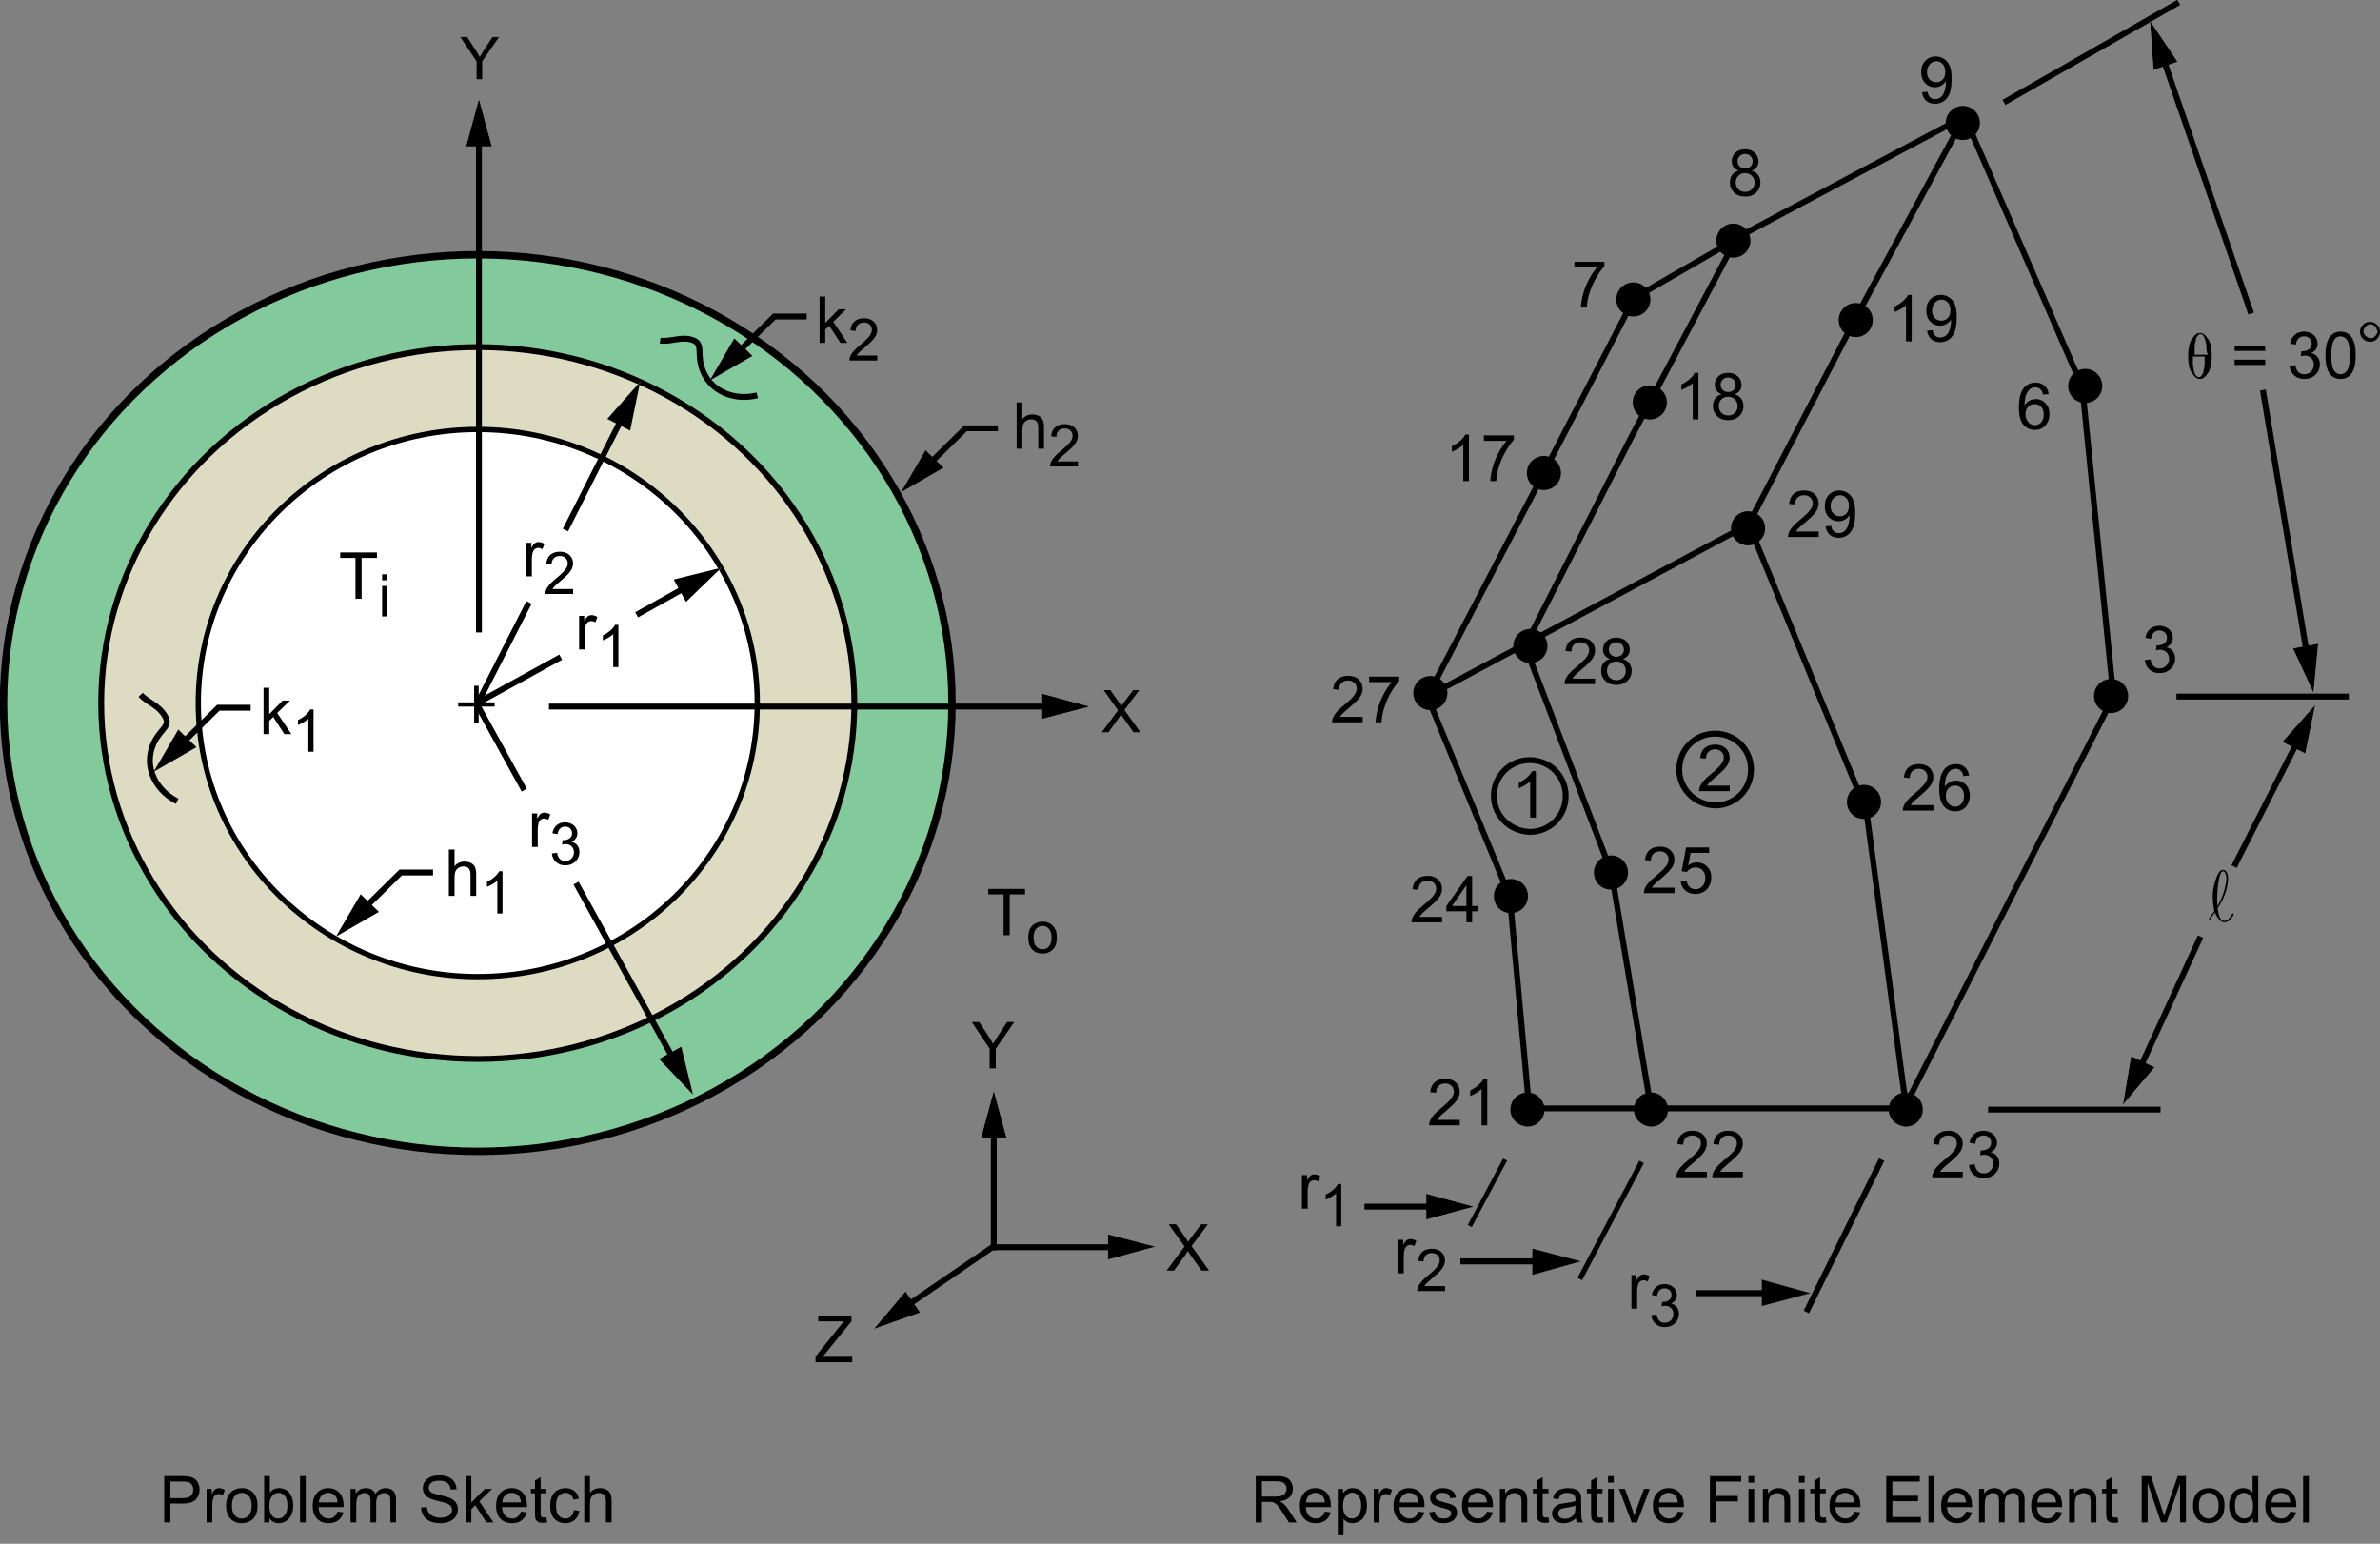 <?xml version="1.0" encoding="utf-8"?>
<!-- Generator: Adobe Illustrator 14.0.0, SVG Export Plug-In . SVG Version: 6.00 Build 43363)  -->

<svg version="1.1" id="Layer_1" xmlns="http://www.w3.org/2000/svg" xmlns:xlink="http://www.w3.org/1999/xlink" x="0px" y="0px"
	 width="404.5px" height="262.4px" viewBox="0 0 404.5 262.4" enable-background="new 0 0 404.5 262.4" xml:space="preserve">
<rect x="0" y="0" width="404.5" height="262.4" fill="#808080" stroke="none"/>
<ellipse fill="#82CA9C" stroke="#000000" stroke-width="1.259" cx="81.2" cy="119.5" rx="80.6" ry="76.2"/>
<line fill="none" stroke="#000000" x1="298.2" y1="88.6" x2="243.5" y2="117.9"/>
<polyline fill="none" stroke="#000000" points="333.9,19.8 353.9,65.8 359.2,118.4 343.9,148.4 323.9,187.8 317.2,137.8 297.2,89.1 
	315.9,53.1 333.9,19.8 295.2,40.4 277.2,74.4 259.2,109.8 273.9,148.4 280.6,188.4 259.9,188.4 256.6,152.4 242.6,118.4 260.6,83.8 
	277.9,50.4 "/>
<line fill="none" stroke="#000000" x1="280.6" y1="188.4" x2="323.9" y2="188.4"/>
<line fill="none" stroke="#000000" x1="369.9" y1="118.4" x2="399.2" y2="118.4"/>
<line fill="none" stroke="#000000" x1="278.2" y1="50.4" x2="295.5" y2="40.4"/>
<g>
	<g>
		<g>
			<g>
				<g>
					<g enable-background="new    ">
						<path d="M293.979,133.544v0.93h-5.211c-0.008-0.233,0.029-0.456,0.112-0.672c0.134-0.354,0.345-0.703,0.638-1.048
							c0.293-0.344,0.715-0.74,1.268-1.191c0.855-0.702,1.438-1.258,1.736-1.668c0.302-0.41,0.451-0.797,0.451-1.163
							c0-0.383-0.137-0.707-0.41-0.969c-0.274-0.265-0.633-0.396-1.074-0.396c-0.465,0-0.838,0.14-1.117,0.419
							c-0.28,0.279-0.421,0.666-0.426,1.16l-0.995-0.103c0.067-0.74,0.325-1.306,0.77-1.693c0.445-0.39,1.042-0.583,1.791-0.583
							c0.757,0,1.355,0.209,1.798,0.628c0.441,0.419,0.661,0.938,0.661,1.558c0,0.315-0.063,0.625-0.194,0.93
							c-0.129,0.304-0.342,0.625-0.643,0.961c-0.3,0.336-0.797,0.798-1.492,1.385c-0.58,0.487-0.953,0.817-1.119,0.991
							c-0.164,0.174-0.302,0.349-0.408,0.523L293.979,133.544L293.979,133.544z"/>
					</g>
				</g>
			</g>
		</g>
	</g>
	<path fill="none" stroke="#000000" d="M285.4,130.8c0-3.398,2.699-6.1,6.1-6.1s6.1,2.7,6.1,6.1c0,3.4-2.699,6.102-6.1,6.102
		C288.1,136.8,285.4,134.1,285.4,130.8L285.4,130.8z"/>
</g>
<path d="M321,188.6c0-1.602,1.3-2.9,2.9-2.9c1.6,0,2.898,1.3,2.898,2.9c0,1.6-1.3,2.898-2.898,2.898
	C322.3,191.4,321,190.2,321,188.6L321,188.6z"/>
<path d="M277.7,188.6c0-1.602,1.3-2.9,2.899-2.9c1.601,0,2.899,1.3,2.899,2.9c0,1.6-1.3,2.898-2.899,2.898
	C279,191.4,277.7,190.2,277.7,188.6L277.7,188.6z"/>
<path d="M256.7,188.6c0-1.602,1.3-2.9,2.899-2.9c1.601,0,2.899,1.3,2.899,2.9c0,1.6-1.3,2.898-2.899,2.898
	C258,191.4,256.7,190.2,256.7,188.6L256.7,188.6z"/>
<path d="M253.9,152.3c0-1.6,1.3-2.898,2.898-2.898c1.602,0,2.9,1.3,2.9,2.898c0,1.602-1.301,2.9-2.9,2.9
	C255.1,155.2,253.9,153.9,253.9,152.3L253.9,152.3z"/>
<path d="M270.9,148.3c0-1.6,1.3-2.898,2.898-2.898c1.602,0,2.9,1.3,2.9,2.898c0,1.602-1.301,2.9-2.9,2.9
	C272.1,151.2,270.9,149.9,270.9,148.3L270.9,148.3z"/>
<path d="M313.9,136.3c0-1.6,1.3-2.898,2.898-2.898c1.602,0,2.9,1.3,2.9,2.898c0,1.602-1.301,2.9-2.9,2.9
	C315.1,139.2,313.9,137.9,313.9,136.3L313.9,136.3z"/>
<g>
	<g>
		<g>
			<g>
				<g>
					<g enable-background="new    ">
						<path d="M261.037,138.972h-0.969v-6.161c-0.232,0.223-0.537,0.443-0.916,0.666s-0.719,0.389-1.021,0.5v-0.936
							c0.541-0.255,1.017-0.562,1.421-0.924s0.691-0.712,0.86-1.053h0.623L261.037,138.972L261.037,138.972z"/>
					</g>
				</g>
			</g>
		</g>
	</g>
	<path fill="none" stroke="#000000" d="M253.9,135.3c0-3.398,2.699-6.1,6.1-6.1s6.1,2.7,6.1,6.1c0,3.4-2.699,6.102-6.1,6.102
		C256.6,141.3,253.9,138.6,253.9,135.3L253.9,135.3z"/>
</g>
<path d="M240.2,117.8c0-1.6,1.3-2.898,2.899-2.898c1.601,0,2.899,1.3,2.899,2.898c0,1.602-1.3,2.9-2.899,2.9
	S240.2,119.4,240.2,117.8L240.2,117.8z"/>
<path d="M257.2,109.8c0-1.6,1.3-2.898,2.899-2.898c1.601,0,2.899,1.3,2.899,2.898c0,1.602-1.3,2.9-2.899,2.9
	S257.2,111.4,257.2,109.8L257.2,109.8z"/>
<path d="M294.2,89.8c0-1.6,1.3-2.898,2.899-2.898c1.601,0,2.899,1.3,2.899,2.898c0,1.602-1.3,2.9-2.899,2.9S294.2,91.4,294.2,89.8
	L294.2,89.8z"/>
<path d="M274.7,50.9c0-1.602,1.3-2.9,2.899-2.9c1.601,0,2.899,1.3,2.899,2.9c0,1.6-1.3,2.898-2.899,2.898
	C276,53.8,274.7,52.5,274.7,50.9L274.7,50.9z"/>
<path d="M291.7,40.9c0-1.602,1.3-2.9,2.899-2.9c1.601,0,2.899,1.3,2.899,2.9c0,1.6-1.3,2.898-2.899,2.898
	C293,43.8,291.7,42.5,291.7,40.9L291.7,40.9z"/>
<path d="M330.7,20.9c0-1.602,1.3-2.9,2.899-2.9c1.601,0,2.899,1.3,2.899,2.9c0,1.6-1.3,2.898-2.899,2.898
	C332,23.8,330.7,22.5,330.7,20.9L330.7,20.9z"/>
<path d="M259.5,80.4c0-1.602,1.3-2.9,2.9-2.9c1.6,0,2.898,1.3,2.898,2.9c0,1.6-1.3,2.898-2.898,2.898
	C260.8,83.3,259.5,82,259.5,80.4L259.5,80.4z"/>
<path d="M277.5,68.4c0-1.602,1.3-2.9,2.9-2.9c1.6,0,2.898,1.3,2.898,2.9c0,1.6-1.3,2.898-2.898,2.898
	C278.8,71.3,277.5,70,277.5,68.4L277.5,68.4z"/>
<path d="M312.5,54.4c0-1.602,1.3-2.9,2.9-2.9c1.6,0,2.898,1.3,2.898,2.9c0,1.6-1.3,2.898-2.898,2.898
	C313.8,57.3,312.5,56,312.5,54.4L312.5,54.4z"/>
<path d="M355.9,118.3c0-1.6,1.3-2.898,2.898-2.898c1.602,0,2.9,1.3,2.9,2.898c0,1.602-1.301,2.9-2.9,2.9
	C357.2,121.2,355.9,119.9,355.9,118.3L355.9,118.3z"/>
<path d="M351.5,65.6c0-1.602,1.3-2.9,2.9-2.9c1.6,0,2.898,1.3,2.898,2.9c0,1.6-1.3,2.898-2.898,2.898
	C352.8,68.5,351.5,67.2,351.5,65.6L351.5,65.6z"/>
<g>
	<g>
		<g>
			<g>
				<g enable-background="new    ">
					<path d="M213.428,258.779v-7.874h3.496c0.703,0,1.236,0.07,1.604,0.212s0.658,0.392,0.877,0.749
						c0.218,0.358,0.328,0.754,0.328,1.188c0,0.559-0.182,1.028-0.545,1.411c-0.36,0.385-0.92,0.627-1.678,0.73
						c0.276,0.133,0.486,0.264,0.629,0.393c0.305,0.279,0.594,0.629,0.866,1.048l1.372,2.144h-1.313l-1.043-1.638
						c-0.307-0.474-0.558-0.835-0.754-1.086c-0.197-0.25-0.373-0.427-0.529-0.525c-0.156-0.101-0.314-0.17-0.478-0.21
						c-0.118-0.024-0.312-0.038-0.579-0.038h-1.212v3.497L213.428,258.779L213.428,258.779z M214.471,254.38h2.243
						c0.478,0,0.851-0.049,1.118-0.146c0.27-0.1,0.475-0.256,0.613-0.474c0.141-0.216,0.209-0.451,0.209-0.705
						c0-0.373-0.135-0.68-0.404-0.919c-0.271-0.239-0.699-0.359-1.283-0.359h-2.496V254.38z"/>
					<path d="M225.152,256.942l1,0.123c-0.156,0.584-0.449,1.037-0.875,1.358c-0.428,0.322-0.973,0.483-1.637,0.483
						c-0.834,0-1.498-0.257-1.986-0.771c-0.49-0.514-0.734-1.233-0.734-2.161c0-0.959,0.248-1.705,0.742-2.234
						c0.495-0.529,1.137-0.795,1.926-0.795c0.764,0,1.389,0.26,1.871,0.779c0.484,0.519,0.727,1.249,0.727,2.19
						c0,0.058-0.002,0.144-0.006,0.258h-4.26c0.036,0.626,0.214,1.105,0.533,1.439c0.318,0.332,0.717,0.499,1.193,0.499
						c0.354,0,0.658-0.093,0.91-0.279C224.807,257.647,225.006,257.35,225.152,256.942z M221.975,255.38h3.189
						c-0.043-0.479-0.166-0.84-0.366-1.08c-0.308-0.373-0.708-0.559-1.198-0.559c-0.445,0-0.818,0.148-1.123,0.445
						C222.174,254.484,222.006,254.882,221.975,255.38z"/>
					<path d="M227.369,260.966v-7.891h0.882v0.741c0.208-0.29,0.442-0.508,0.704-0.652c0.262-0.146,0.579-0.218,0.952-0.218
						c0.487,0,0.918,0.125,1.291,0.376c0.372,0.251,0.653,0.604,0.845,1.061c0.189,0.457,0.285,0.957,0.285,1.501
						c0,0.584-0.105,1.109-0.314,1.577c-0.211,0.468-0.516,0.825-0.914,1.074c-0.399,0.249-0.82,0.373-1.262,0.373
						c-0.322,0-0.613-0.067-0.869-0.204s-0.467-0.309-0.632-0.516v2.776L227.369,260.966L227.369,260.966z M228.246,255.96
						c0,0.733,0.148,1.275,0.445,1.627c0.298,0.353,0.658,0.526,1.082,0.526c0.43,0,0.799-0.182,1.104-0.545
						c0.308-0.364,0.459-0.927,0.459-1.689c0-0.728-0.149-1.271-0.448-1.633c-0.3-0.362-0.656-0.542-1.072-0.542
						c-0.412,0-0.777,0.191-1.096,0.577C228.404,254.666,228.246,255.225,228.246,255.96z"/>
					<path d="M233.484,258.779v-5.704h0.871v0.865c0.223-0.405,0.428-0.672,0.615-0.801c0.188-0.13,0.396-0.193,0.621-0.193
						c0.326,0,0.658,0.104,0.995,0.312l-0.334,0.897c-0.235-0.141-0.474-0.21-0.709-0.21c-0.212,0-0.401,0.063-0.569,0.189
						c-0.17,0.128-0.289,0.305-0.361,0.529c-0.107,0.344-0.16,0.72-0.16,1.128v2.986L233.484,258.779L233.484,258.779z"/>
					<path d="M241.073,256.942l1.001,0.123c-0.158,0.584-0.451,1.037-0.877,1.358c-0.428,0.322-0.973,0.483-1.635,0.483
						c-0.836,0-1.498-0.257-1.988-0.771c-0.489-0.514-0.734-1.233-0.734-2.161c0-0.959,0.248-1.705,0.742-2.234
						c0.496-0.529,1.137-0.795,1.926-0.795c0.764,0,1.389,0.26,1.872,0.779c0.484,0.519,0.726,1.249,0.726,2.19
						c0,0.058-0.002,0.144-0.004,0.258h-4.261c0.036,0.626,0.214,1.105,0.532,1.439c0.318,0.332,0.717,0.499,1.193,0.499
						c0.354,0,0.658-0.093,0.91-0.279C240.729,257.647,240.926,257.35,241.073,256.942z M237.895,255.38h3.189
						c-0.043-0.479-0.165-0.84-0.365-1.08c-0.309-0.373-0.709-0.559-1.199-0.559c-0.444,0-0.817,0.148-1.121,0.445
						C238.094,254.484,237.927,254.882,237.895,255.38z"/>
					<path d="M242.902,257.077l0.957-0.15c0.055,0.384,0.203,0.677,0.449,0.882c0.246,0.203,0.59,0.306,1.029,0.306
						c0.444,0,0.773-0.091,0.989-0.271c0.215-0.18,0.323-0.393,0.323-0.636c0-0.219-0.096-0.391-0.285-0.516
						c-0.133-0.086-0.463-0.195-0.989-0.328c-0.711-0.18-1.203-0.334-1.478-0.465c-0.273-0.131-0.481-0.313-0.623-0.542
						c-0.143-0.231-0.213-0.486-0.213-0.767c0-0.255,0.059-0.488,0.174-0.706c0.117-0.217,0.275-0.396,0.478-0.539
						c0.15-0.11,0.354-0.205,0.615-0.282c0.26-0.076,0.539-0.115,0.836-0.115c0.449,0,0.842,0.064,1.183,0.193
						c0.338,0.129,0.588,0.304,0.75,0.522c0.16,0.221,0.271,0.517,0.334,0.884l-0.947,0.129c-0.043-0.294-0.168-0.521-0.373-0.688
						c-0.207-0.165-0.498-0.247-0.875-0.247c-0.444,0-0.762,0.073-0.951,0.221c-0.189,0.146-0.285,0.318-0.285,0.517
						c0,0.125,0.039,0.237,0.117,0.338c0.08,0.104,0.203,0.188,0.372,0.258c0.097,0.035,0.382,0.118,0.854,0.247
						c0.687,0.183,1.163,0.332,1.435,0.448c0.271,0.117,0.482,0.285,0.638,0.508s0.231,0.498,0.231,0.827
						c0,0.321-0.095,0.626-0.283,0.91s-0.459,0.505-0.814,0.66s-0.756,0.233-1.205,0.233c-0.742,0-1.308-0.153-1.695-0.462
						C243.258,258.137,243.01,257.681,242.902,257.077z"/>
					<path d="M252.707,256.942l1.001,0.123c-0.157,0.584-0.45,1.037-0.876,1.358c-0.428,0.322-0.973,0.483-1.637,0.483
						c-0.834,0-1.497-0.257-1.986-0.771c-0.49-0.514-0.734-1.233-0.734-2.161c0-0.959,0.248-1.705,0.742-2.234
						c0.495-0.529,1.137-0.795,1.926-0.795c0.765,0,1.389,0.26,1.871,0.779c0.484,0.519,0.728,1.249,0.728,2.19
						c0,0.058-0.002,0.144-0.007,0.258h-4.26c0.037,0.626,0.215,1.105,0.533,1.439c0.318,0.332,0.717,0.499,1.193,0.499
						c0.355,0,0.658-0.093,0.91-0.279C252.361,257.647,252.561,257.35,252.707,256.942z M249.529,255.38h3.188
						c-0.043-0.479-0.166-0.84-0.366-1.08c-0.308-0.373-0.707-0.559-1.199-0.559c-0.443,0-0.817,0.148-1.121,0.445
						C249.729,254.484,249.561,254.882,249.529,255.38z"/>
					<path d="M254.924,258.779v-5.704h0.871v0.811c0.42-0.626,1.025-0.938,1.818-0.938c0.344,0,0.66,0.062,0.949,0.186
						c0.287,0.123,0.504,0.285,0.646,0.486c0.145,0.2,0.244,0.438,0.303,0.714c0.034,0.18,0.053,0.492,0.053,0.94v3.507h-0.967
						v-3.47c0-0.396-0.039-0.688-0.113-0.885c-0.076-0.193-0.209-0.351-0.4-0.467s-0.418-0.175-0.676-0.175
						c-0.412,0-0.768,0.131-1.067,0.393s-0.448,0.758-0.448,1.487v3.115H254.924z"/>
					<path d="M263.164,257.915l0.141,0.854c-0.272,0.057-0.518,0.086-0.731,0.086c-0.353,0-0.624-0.057-0.818-0.166
						c-0.192-0.111-0.33-0.258-0.407-0.438c-0.08-0.181-0.119-0.562-0.119-1.142v-3.281h-0.709v-0.752h0.709v-1.412l0.963-0.58
						v1.992h0.975v0.752h-0.975v3.336c0,0.275,0.018,0.453,0.052,0.531s0.089,0.142,0.167,0.188c0.076,0.048,0.188,0.07,0.33,0.07
						C262.846,257.952,262.988,257.939,263.164,257.915z"/>
					<path d="M267.838,258.075c-0.359,0.305-0.705,0.521-1.036,0.646c-0.331,0.126-0.688,0.188-1.067,0.188
						c-0.627,0-1.108-0.153-1.446-0.459c-0.337-0.307-0.506-0.698-0.506-1.174c0-0.279,0.063-0.534,0.19-0.767
						c0.127-0.229,0.295-0.416,0.5-0.556c0.207-0.14,0.438-0.245,0.697-0.316c0.189-0.051,0.477-0.1,0.859-0.146
						c0.781-0.093,1.356-0.204,1.728-0.333c0.003-0.133,0.005-0.217,0.005-0.252c0-0.396-0.092-0.672-0.273-0.833
						c-0.247-0.218-0.614-0.327-1.104-0.327c-0.455,0-0.791,0.079-1.008,0.238c-0.217,0.16-0.378,0.44-0.482,0.846l-0.944-0.129
						c0.086-0.404,0.227-0.729,0.424-0.979c0.196-0.249,0.481-0.44,0.854-0.575c0.373-0.134,0.806-0.201,1.297-0.201
						c0.488,0,0.884,0.057,1.188,0.172c0.306,0.115,0.529,0.259,0.673,0.433c0.145,0.174,0.244,0.394,0.303,0.657
						c0.031,0.165,0.047,0.463,0.047,0.894v1.289c0,0.897,0.021,1.467,0.063,1.704c0.041,0.238,0.123,0.468,0.245,0.686h-1.011
						C267.932,258.579,267.865,258.344,267.838,258.075z M267.757,255.917c-0.353,0.144-0.879,0.266-1.581,0.365
						c-0.398,0.057-0.68,0.121-0.845,0.193c-0.165,0.07-0.292,0.176-0.382,0.313s-0.135,0.291-0.135,0.46
						c0,0.258,0.098,0.474,0.293,0.646c0.194,0.172,0.48,0.258,0.856,0.258c0.373,0,0.705-0.082,0.996-0.245
						c0.29-0.163,0.504-0.386,0.64-0.669c0.104-0.218,0.156-0.54,0.156-0.967L267.757,255.917L267.757,255.917z"/>
					<path d="M272.35,257.915l0.142,0.854c-0.273,0.057-0.517,0.086-0.732,0.086c-0.351,0-0.622-0.057-0.815-0.166
						c-0.193-0.111-0.33-0.258-0.409-0.438c-0.079-0.18-0.118-0.562-0.118-1.142v-3.281h-0.71v-0.752h0.71v-1.412l0.963-0.58v1.992
						h0.973v0.752h-0.973v3.336c0,0.275,0.018,0.453,0.051,0.531c0.034,0.078,0.09,0.142,0.166,0.188
						c0.078,0.048,0.188,0.07,0.332,0.07C272.033,257.952,272.174,257.939,272.35,257.915z"/>
					<path d="M273.303,252.016v-1.111h0.969v1.111H273.303z M273.303,258.779v-5.704h0.969v5.704H273.303z"/>
					<path d="M277.331,258.779l-2.173-5.704h1.021l1.227,3.416c0.133,0.369,0.254,0.752,0.365,1.149
						c0.086-0.302,0.207-0.663,0.36-1.085l1.271-3.48h0.994l-2.162,5.704H277.331z"/>
					<path d="M285.162,256.942l1,0.123c-0.158,0.584-0.45,1.037-0.877,1.358c-0.426,0.322-0.973,0.483-1.635,0.483
						c-0.836,0-1.498-0.257-1.987-0.771c-0.489-0.514-0.734-1.233-0.734-2.161c0-0.959,0.247-1.705,0.742-2.234
						s1.138-0.795,1.927-0.795c0.764,0,1.387,0.26,1.871,0.779c0.484,0.519,0.727,1.249,0.727,2.19c0,0.058-0.002,0.144-0.006,0.258
						h-4.26c0.035,0.626,0.213,1.105,0.532,1.439c0.319,0.332,0.718,0.499,1.194,0.499c0.354,0,0.656-0.093,0.908-0.279
						C284.816,257.647,285.016,257.35,285.162,256.942z M281.982,255.38h3.188c-0.043-0.479-0.164-0.84-0.364-1.08
						c-0.31-0.373-0.709-0.559-1.199-0.559c-0.445,0-0.818,0.148-1.121,0.445C282.184,254.484,282.016,254.882,281.982,255.38z"/>
					<path d="M290.616,258.779v-7.874h5.319v0.93h-4.275v2.438h3.699v0.93h-3.699v3.577L290.616,258.779L290.616,258.779z"/>
					<path d="M297.172,252.016v-1.111h0.969v1.111H297.172z M297.172,258.779v-5.704h0.969v5.704H297.172z"/>
					<path d="M299.614,258.779v-5.704h0.872v0.811c0.419-0.626,1.025-0.938,1.816-0.938c0.346,0,0.661,0.062,0.949,0.186
						c0.288,0.123,0.505,0.285,0.646,0.486c0.146,0.2,0.244,0.438,0.303,0.714c0.035,0.18,0.054,0.492,0.054,0.94v3.507h-0.968
						v-3.47c0-0.396-0.038-0.688-0.113-0.885c-0.074-0.193-0.209-0.351-0.4-0.467s-0.416-0.175-0.674-0.175
						c-0.412,0-0.77,0.131-1.068,0.393s-0.449,0.758-0.449,1.487v3.115H299.614z"/>
					<path d="M305.746,252.016v-1.111h0.969v1.111H305.746z M305.746,258.779v-5.704h0.969v5.704H305.746z"/>
					<path d="M310.302,257.915l0.14,0.854c-0.271,0.057-0.516,0.086-0.73,0.086c-0.352,0-0.624-0.057-0.816-0.166
						c-0.193-0.111-0.33-0.258-0.408-0.438c-0.08-0.181-0.119-0.562-0.119-1.142v-3.281h-0.709v-0.752h0.709v-1.412l0.963-0.58
						v1.992h0.975v0.752h-0.975v3.336c0,0.275,0.018,0.453,0.051,0.531c0.035,0.078,0.09,0.142,0.167,0.188
						c0.077,0.048,0.188,0.07,0.331,0.07C309.984,257.952,310.126,257.939,310.302,257.915z"/>
					<path d="M315.158,256.942l1,0.123c-0.157,0.584-0.449,1.037-0.876,1.358c-0.427,0.322-0.972,0.483-1.636,0.483
						c-0.836,0-1.498-0.257-1.986-0.771c-0.49-0.514-0.734-1.233-0.734-2.161c0-0.959,0.247-1.705,0.742-2.234
						c0.494-0.529,1.137-0.795,1.926-0.795c0.764,0,1.387,0.26,1.871,0.779c0.484,0.519,0.727,1.249,0.727,2.19
						c0,0.058-0.002,0.144-0.006,0.258h-4.26c0.035,0.626,0.213,1.105,0.533,1.439c0.318,0.332,0.717,0.499,1.193,0.499
						c0.354,0,0.658-0.093,0.908-0.279C314.813,257.646,315.012,257.35,315.158,256.942z M311.979,255.38h3.189
						c-0.043-0.479-0.165-0.84-0.366-1.08c-0.308-0.373-0.706-0.559-1.198-0.559c-0.444,0-0.818,0.148-1.121,0.445
						C312.18,254.484,312.012,254.882,311.979,255.38z"/>
					<path d="M320.58,258.779v-7.874h5.701v0.93h-4.658v2.411h4.363v0.924h-4.363v2.682h4.842v0.929L320.58,258.779L320.58,258.779z
						"/>
					<path d="M327.761,258.779v-7.874h0.968v7.874H327.761z"/>
					<path d="M334.141,256.942l1,0.123c-0.158,0.584-0.451,1.037-0.877,1.358c-0.427,0.322-0.973,0.483-1.635,0.483
						c-0.836,0-1.498-0.257-1.988-0.771c-0.488-0.514-0.733-1.233-0.733-2.161c0-0.959,0.247-1.705,0.741-2.234
						c0.496-0.529,1.138-0.795,1.927-0.795c0.764,0,1.389,0.26,1.872,0.779c0.484,0.519,0.726,1.249,0.726,2.19
						c0,0.058-0.002,0.144-0.005,0.258h-4.26c0.035,0.626,0.214,1.105,0.531,1.439c0.319,0.332,0.718,0.499,1.194,0.499
						c0.354,0,0.657-0.093,0.909-0.279C333.794,257.647,333.992,257.35,334.141,256.942z M330.961,255.38h3.189
						c-0.043-0.479-0.166-0.84-0.365-1.08c-0.309-0.373-0.709-0.559-1.199-0.559c-0.445,0-0.818,0.148-1.122,0.445
						C331.16,254.484,330.993,254.882,330.961,255.38z"/>
					<path d="M336.355,258.779v-5.704h0.865v0.801c0.18-0.278,0.418-0.504,0.717-0.675c0.297-0.17,0.636-0.255,1.016-0.255
						c0.424,0,0.77,0.088,1.041,0.264c0.271,0.175,0.461,0.42,0.572,0.735c0.451-0.666,1.041-0.999,1.765-0.999
						c0.565,0,1.003,0.156,1.308,0.47c0.305,0.314,0.457,0.796,0.457,1.448v3.915h-0.963v-3.593c0-0.388-0.031-0.666-0.094-0.836
						s-0.178-0.308-0.342-0.41c-0.166-0.104-0.359-0.156-0.581-0.156c-0.401,0-0.735,0.133-1.001,0.4
						c-0.266,0.267-0.397,0.692-0.397,1.28v3.313h-0.968v-3.706c0-0.43-0.08-0.752-0.236-0.967
						c-0.158-0.215-0.416-0.322-0.774-0.322c-0.272,0-0.524,0.072-0.757,0.215c-0.229,0.144-0.397,0.354-0.502,0.629
						s-0.155,0.673-0.155,1.191v2.96L336.355,258.779L336.355,258.779z"/>
					<path d="M349.441,256.942l1,0.123c-0.157,0.584-0.449,1.037-0.877,1.358c-0.426,0.322-0.972,0.483-1.635,0.483
						c-0.836,0-1.498-0.257-1.986-0.771c-0.49-0.514-0.734-1.233-0.734-2.161c0-0.959,0.247-1.705,0.742-2.234
						c0.494-0.529,1.137-0.795,1.926-0.795c0.764,0,1.387,0.26,1.871,0.779c0.484,0.519,0.727,1.249,0.727,2.19
						c0,0.058-0.002,0.144-0.006,0.258h-4.26c0.035,0.626,0.213,1.105,0.533,1.439c0.318,0.332,0.717,0.499,1.193,0.499
						c0.354,0,0.657-0.093,0.908-0.279C349.095,257.646,349.295,257.35,349.441,256.942z M346.264,255.38h3.188
						c-0.043-0.479-0.165-0.84-0.366-1.08c-0.309-0.373-0.707-0.559-1.199-0.559c-0.443,0-0.818,0.148-1.121,0.445
						C346.463,254.484,346.295,254.882,346.264,255.38z"/>
					<path d="M351.658,258.779v-5.704h0.871v0.811c0.42-0.626,1.025-0.938,1.818-0.938c0.344,0,0.659,0.062,0.948,0.186
						c0.288,0.123,0.504,0.285,0.647,0.486c0.144,0.2,0.244,0.438,0.302,0.714c0.034,0.18,0.053,0.492,0.053,0.94v3.507h-0.967
						v-3.47c0-0.396-0.039-0.688-0.113-0.885c-0.075-0.193-0.209-0.351-0.399-0.467c-0.192-0.116-0.418-0.175-0.676-0.175
						c-0.412,0-0.769,0.131-1.067,0.393c-0.3,0.262-0.449,0.758-0.449,1.487v3.115H351.658z"/>
					<path d="M359.896,257.915l0.141,0.854c-0.271,0.057-0.516,0.086-0.73,0.086c-0.352,0-0.625-0.057-0.817-0.166
						c-0.193-0.111-0.33-0.258-0.408-0.438c-0.08-0.181-0.119-0.562-0.119-1.142v-3.281h-0.709v-0.752h0.709v-1.412l0.964-0.58
						v1.992h0.973v0.752h-0.973v3.336c0,0.275,0.018,0.453,0.051,0.531c0.035,0.078,0.09,0.142,0.166,0.188
						c0.078,0.048,0.188,0.07,0.332,0.07C359.58,257.952,359.723,257.939,359.896,257.915z"/>
					<path d="M363.996,258.779v-7.874h1.57l1.867,5.575c0.172,0.519,0.297,0.907,0.375,1.165c0.09-0.286,0.229-0.707,0.42-1.263
						l1.889-5.479h1.404v7.874h-1.006v-6.591l-2.293,6.591h-0.939l-2.281-6.703v6.703L363.996,258.779L363.996,258.779z"/>
					<path d="M372.721,255.927c0-1.056,0.293-1.838,0.883-2.347c0.49-0.423,1.09-0.634,1.795-0.634c0.785,0,1.429,0.257,1.927,0.771
						c0.497,0.516,0.747,1.225,0.747,2.131c0,0.733-0.109,1.312-0.33,1.731s-0.542,0.747-0.963,0.98
						c-0.422,0.231-0.883,0.349-1.381,0.349c-0.799,0-1.444-0.256-1.938-0.769C372.967,257.628,372.721,256.89,372.721,255.927z
						 M373.715,255.927c0,0.73,0.16,1.277,0.479,1.643c0.32,0.363,0.722,0.545,1.205,0.545c0.48,0,0.881-0.183,1.199-0.548
						c0.32-0.365,0.479-0.922,0.479-1.67c0-0.706-0.161-1.24-0.481-1.604c-0.32-0.362-0.721-0.545-1.197-0.545
						c-0.483,0-0.885,0.18-1.205,0.542C373.875,254.651,373.715,255.196,373.715,255.927z"/>
					<path d="M382.913,258.779v-0.72c-0.362,0.565-0.896,0.849-1.599,0.849c-0.455,0-0.873-0.126-1.256-0.376
						c-0.382-0.25-0.678-0.601-0.888-1.05c-0.209-0.45-0.313-0.966-0.313-1.55c0-0.569,0.096-1.086,0.285-1.551
						c0.188-0.464,0.475-0.818,0.854-1.064c0.38-0.248,0.805-0.371,1.274-0.371c0.345,0,0.65,0.072,0.92,0.218
						c0.269,0.146,0.486,0.333,0.656,0.566v-2.825h0.961v7.874H382.913z M379.854,255.932c0,0.729,0.153,1.275,0.461,1.639
						c0.31,0.361,0.674,0.542,1.093,0.542c0.424,0,0.782-0.173,1.079-0.52c0.296-0.346,0.443-0.872,0.443-1.581
						c0-0.78-0.15-1.354-0.453-1.72c-0.301-0.365-0.672-0.547-1.112-0.547c-0.431,0-0.789,0.175-1.078,0.525
						C379.996,254.624,379.854,255.177,379.854,255.932z"/>
					<path d="M389.243,256.942l1.001,0.123c-0.158,0.584-0.451,1.037-0.877,1.358c-0.428,0.322-0.973,0.483-1.635,0.483
						c-0.836,0-1.498-0.257-1.988-0.771c-0.489-0.514-0.734-1.233-0.734-2.161c0-0.959,0.248-1.705,0.742-2.234
						c0.496-0.529,1.137-0.795,1.926-0.795c0.764,0,1.389,0.26,1.872,0.779c0.484,0.519,0.726,1.249,0.726,2.19
						c0,0.058-0.002,0.144-0.004,0.258h-4.261c0.036,0.626,0.214,1.105,0.532,1.439c0.318,0.332,0.717,0.499,1.193,0.499
						c0.354,0,0.658-0.093,0.91-0.279C388.896,257.647,389.096,257.35,389.243,256.942z M386.064,255.38h3.188
						c-0.043-0.479-0.165-0.84-0.364-1.08c-0.31-0.373-0.709-0.559-1.199-0.559c-0.445,0-0.818,0.148-1.123,0.445
						C386.264,254.484,386.098,254.882,386.064,255.38z"/>
					<path d="M391.438,258.779v-7.874h0.97v7.874H391.438z"/>
				</g>
			</g>
		</g>
	</g>
</g>
<line fill="none" stroke="#000000" x1="337.9" y1="188.6" x2="367.2" y2="188.6"/>
<line fill="none" stroke="#000000" x1="307" y1="223" x2="319.8" y2="197.1"/>
<line fill="none" stroke="#000000" stroke-width="0.874" x1="268.5" y1="217.4" x2="279" y2="197.5"/>
<line fill="none" stroke="#000000" stroke-width="0.764" x1="249.8" y1="208.4" x2="255.8" y2="197.1"/>
<g>
	<g>
		<polygon fill="#FFFFFF" points="242.4,207.3 250.5,205.1 242.4,202.9 		"/>
	</g>
	<g>
		<line fill="none" stroke="#000000" x1="231.9" y1="205.1" x2="243.9" y2="205.1"/>
		<polygon points="242.4,207.3 250.5,205.1 242.4,202.9 		"/>
	</g>
</g>
<g>
	<g>
		<polygon fill="#FFFFFF" points="260.4,216.6 268.5,214.4 260.4,212.2 		"/>
	</g>
	<g>
		<line fill="none" stroke="#000000" stroke-width="1.027" x1="248.2" y1="214.4" x2="261.9" y2="214.4"/>
		<polygon points="260.4,216.7 268.7,214.4 260.4,212.2 		"/>
	</g>
</g>
<g>
	<g>
		<polygon fill="#FFFFFF" points="299.4,221.9 307.5,219.8 299.4,217.6 		"/>
	</g>
	<g>
		<line fill="none" stroke="#000000" stroke-width="1.027" x1="288.2" y1="219.8" x2="300.9" y2="219.8"/>
		<polygon points="299.4,222 307.7,219.8 299.4,217.5 		"/>
	</g>
</g>
<g>
	<g>
		<g>
			<g>
				<g>
					<g enable-background="new    ">
						<path d="M221.277,205.443v-5.704h0.871v0.865c0.223-0.405,0.428-0.672,0.615-0.801c0.188-0.13,0.396-0.193,0.621-0.193
							c0.326,0,0.658,0.104,0.995,0.312l-0.334,0.897c-0.235-0.141-0.473-0.21-0.71-0.21c-0.211,0-0.4,0.063-0.57,0.189
							c-0.168,0.127-0.287,0.305-0.359,0.529c-0.107,0.344-0.161,0.72-0.161,1.128v2.986L221.277,205.443L221.277,205.443z"/>
					</g>
				</g>
			</g>
		</g>
	</g>
	<g>
		<g>
			<g>
				<g>
					<g enable-background="new    ">
						<path d="M227.961,208.443h-0.881v-5.602c-0.212,0.201-0.489,0.404-0.833,0.605c-0.345,0.201-0.653,0.354-0.927,0.454v-0.851
							c0.492-0.23,0.922-0.511,1.291-0.84c0.367-0.329,0.629-0.646,0.781-0.957h0.567L227.961,208.443L227.961,208.443z"/>
					</g>
				</g>
			</g>
		</g>
	</g>
</g>
<g>
	<g>
		<g>
			<g>
				<g>
					<g enable-background="new    ">
						<path d="M237.611,216.443v-5.704h0.871v0.865c0.223-0.405,0.428-0.672,0.615-0.801c0.188-0.13,0.396-0.193,0.62-0.193
							c0.326,0,0.658,0.104,0.996,0.312l-0.334,0.897c-0.235-0.141-0.473-0.21-0.71-0.21c-0.212,0-0.4,0.063-0.57,0.189
							c-0.168,0.127-0.287,0.305-0.359,0.529c-0.107,0.344-0.161,0.72-0.161,1.128v2.986L237.611,216.443L237.611,216.443z"/>
					</g>
				</g>
			</g>
		</g>
	</g>
	<g>
		<g>
			<g>
				<g>
					<g enable-background="new    ">
						<path d="M245.604,218.598v0.845h-4.736c-0.008-0.212,0.027-0.415,0.102-0.61c0.121-0.322,0.314-0.64,0.58-0.952
							c0.266-0.312,0.649-0.674,1.151-1.084c0.778-0.638,1.306-1.144,1.579-1.517c0.272-0.372,0.41-0.725,0.41-1.057
							c0-0.349-0.125-0.644-0.373-0.882c-0.25-0.239-0.574-0.358-0.977-0.358c-0.424,0-0.763,0.127-1.017,0.381
							c-0.255,0.254-0.384,0.604-0.388,1.055l-0.903-0.093c0.062-0.674,0.295-1.188,0.698-1.54c0.404-0.354,0.947-0.53,1.629-0.53
							c0.688,0,1.231,0.19,1.634,0.571c0.399,0.381,0.601,0.854,0.601,1.416c0,0.287-0.059,0.568-0.176,0.845
							c-0.117,0.277-0.313,0.567-0.585,0.874c-0.271,0.308-0.726,0.728-1.356,1.261c-0.527,0.442-0.867,0.742-1.017,0.899
							c-0.149,0.158-0.272,0.316-0.372,0.478L245.604,218.598L245.604,218.598z"/>
					</g>
				</g>
			</g>
		</g>
	</g>
</g>
<g>
	<g>
		<g>
			<g>
				<g>
					<g enable-background="new    ">
						<path d="M277.277,222.443v-5.704h0.871v0.865c0.223-0.405,0.428-0.672,0.617-0.801c0.188-0.13,0.395-0.193,0.621-0.193
							c0.325,0,0.657,0.104,0.993,0.312l-0.333,0.897c-0.236-0.141-0.474-0.21-0.71-0.21c-0.211,0-0.401,0.063-0.569,0.189
							s-0.289,0.305-0.36,0.529c-0.107,0.344-0.161,0.72-0.161,1.128v2.986L277.277,222.443L277.277,222.443z"/>
					</g>
				</g>
			</g>
		</g>
	</g>
	<g>
		<g>
			<g>
				<g>
					<g enable-background="new    ">
						<path d="M280.65,223.552l0.881-0.116c0.102,0.498,0.273,0.856,0.516,1.076c0.242,0.221,0.539,0.329,0.889,0.329
							c0.412,0,0.763-0.143,1.049-0.43c0.285-0.287,0.428-0.641,0.428-1.063c0-0.404-0.132-0.736-0.396-0.998
							c-0.265-0.264-0.601-0.395-1.008-0.395c-0.166,0-0.373,0.032-0.621,0.099l0.098-0.771c0.06,0.007,0.105,0.01,0.144,0.01
							c0.374,0,0.711-0.098,1.013-0.293c0.299-0.194,0.448-0.497,0.448-0.902c0-0.322-0.108-0.591-0.327-0.802
							c-0.218-0.211-0.5-0.316-0.846-0.316c-0.343,0-0.628,0.106-0.855,0.321c-0.229,0.216-0.375,0.537-0.439,0.968l-0.881-0.156
							c0.107-0.589,0.353-1.046,0.734-1.37c0.381-0.323,0.854-0.485,1.422-0.485c0.393,0,0.752,0.084,1.082,0.251
							c0.328,0.168,0.58,0.396,0.754,0.688c0.176,0.291,0.263,0.597,0.263,0.923c0,0.31-0.083,0.591-0.249,0.845
							c-0.167,0.254-0.413,0.456-0.738,0.605c0.424,0.098,0.752,0.3,0.987,0.607c0.233,0.308,0.353,0.691,0.353,1.154
							c0,0.625-0.229,1.154-0.686,1.59c-0.456,0.435-1.033,0.651-1.73,0.651c-0.629,0-1.152-0.188-1.566-0.563
							C280.95,224.634,280.709,224.149,280.65,223.552z"/>
					</g>
				</g>
			</g>
		</g>
	</g>
</g>
<ellipse fill="#DEDBC3" stroke="#000000" cx="81.2" cy="119.5" rx="64" ry="60.5"/>
<ellipse fill="#FFFFFF" stroke="#000000" stroke-width="0.9" cx="81.2" cy="119.5" rx="47.5" ry="46.5"/>
<g>
	<g>
		<polygon fill="#FFFFFF" points="83.6,24.9 81.4,16.8 79.2,24.9 		"/>
	</g>
	<g>
		<line fill="none" stroke="#000000" x1="81.4" y1="107.5" x2="81.4" y2="23.5"/>
		<polygon points="83.6,24.9 81.4,16.8 79.2,24.9 		"/>
	</g>
</g>
<g>
	<g>
		<polygon fill="#FFFFFF" points="177.1,122.2 185.2,120.1 177.1,117.9 		"/>
	</g>
	<g>
		<line fill="none" stroke="#000000" x1="178.5" y1="120.1" x2="93.3" y2="120.1"/>
		<polygon points="177.1,122.2 185.2,120.1 177.1,117.9 		"/>
	</g>
</g>
<g>
	<g>
		<g>
			<g>
				<g>
					<g enable-background="new    ">
						<path d="M170.564,158.963v-6.944h-2.594v-0.93h6.24v0.93h-2.604v6.944H170.564z"/>
					</g>
				</g>
			</g>
		</g>
	</g>
	<g>
		<g>
			<g>
				<g>
					<g enable-background="new    ">
						<path d="M174.762,159.37c0-0.961,0.267-1.672,0.801-2.134c0.446-0.384,0.989-0.576,1.63-0.576c0.713,0,1.295,0.233,1.748,0.7
							c0.452,0.467,0.678,1.113,0.678,1.937c0,0.667-0.1,1.192-0.3,1.575c-0.2,0.382-0.491,0.68-0.874,0.892
							c-0.383,0.211-0.8,0.316-1.252,0.316c-0.726,0-1.313-0.232-1.76-0.698C174.986,160.917,174.762,160.245,174.762,159.37z
							 M175.666,159.37c0,0.664,0.145,1.161,0.434,1.492c0.29,0.33,0.654,0.495,1.094,0.495c0.436,0,0.799-0.166,1.089-0.498
							s0.435-0.839,0.435-1.52c0-0.642-0.146-1.127-0.437-1.457c-0.292-0.331-0.653-0.496-1.086-0.496
							c-0.439,0-0.804,0.164-1.094,0.493C175.81,158.21,175.666,158.706,175.666,159.37z"/>
					</g>
				</g>
			</g>
		</g>
	</g>
</g>
<g>
	<g>
		<g>
			<g>
				<g>
					<g enable-background="new    ">
						<path d="M98.427,110.392v-5.704h0.87v0.864c0.222-0.404,0.427-0.671,0.615-0.8s0.395-0.192,0.62-0.192
							c0.326,0,0.657,0.104,0.994,0.312l-0.333,0.897c-0.236-0.141-0.473-0.209-0.709-0.209c-0.211,0-0.401,0.063-0.569,0.189
							s-0.288,0.305-0.36,0.529c-0.107,0.344-0.161,0.72-0.161,1.128v2.986L98.427,110.392L98.427,110.392z"/>
					</g>
				</g>
			</g>
		</g>
	</g>
	<g>
		<g>
			<g>
				<g>
					<g enable-background="new    ">
						<path d="M105.1,113.392h-0.879v-5.602c-0.211,0.202-0.489,0.403-0.833,0.605c-0.343,0.202-0.651,0.353-0.925,0.454V108
							c0.491-0.23,0.921-0.511,1.289-0.84s0.628-0.646,0.781-0.957h0.566L105.1,113.392L105.1,113.392z"/>
					</g>
				</g>
			</g>
		</g>
	</g>
</g>
<g>
	<g>
		<g>
			<g>
				<g enable-background="new    ">
					<path d="M187.256,124.463l2.768-3.729l-2.441-3.428h1.128l1.298,1.836c0.27,0.381,0.462,0.674,0.576,0.879
						c0.159-0.262,0.348-0.532,0.566-0.815l1.44-1.899h1.03l-2.514,3.375l2.709,3.783h-1.172l-1.801-2.554
						c-0.101-0.146-0.205-0.306-0.313-0.479c-0.16,0.26-0.273,0.438-0.342,0.536l-1.796,2.495H187.256z"/>
				</g>
			</g>
		</g>
	</g>
</g>
<g>
	<g>
		<g>
			<g>
				<g enable-background="new    ">
					<path d="M81,13.463V10.43l-2.758-4.126h1.152l1.411,2.158c0.26,0.403,0.503,0.808,0.728,1.211
						c0.215-0.375,0.475-0.796,0.781-1.265L83.7,6.304h1.104l-2.856,4.126v3.031L81,13.463L81,13.463z"/>
				</g>
			</g>
		</g>
	</g>
</g>
<g>
	<g>
		<g>
			<g>
				<g>
					<g enable-background="new    ">
						<path d="M76.287,152.278v-7.874h0.967v2.825c0.451-0.522,1.021-0.784,1.708-0.784c0.422,0,0.79,0.083,1.101,0.25
							c0.312,0.166,0.534,0.396,0.669,0.689c0.134,0.293,0.201,0.72,0.201,1.277v3.615h-0.967v-3.615
							c0-0.481-0.104-0.835-0.314-1.055c-0.209-0.222-0.505-0.33-0.889-0.33c-0.287,0-0.556,0.074-0.809,0.223
							c-0.252,0.148-0.432,0.351-0.54,0.604c-0.107,0.255-0.161,0.604-0.161,1.053v3.121H76.287z"/>
					</g>
				</g>
			</g>
		</g>
	</g>
	<g>
		<g>
			<g>
				<g>
					<g enable-background="new    ">
						<path d="M85.405,155.278h-0.879v-5.602c-0.211,0.202-0.489,0.403-0.833,0.605c-0.344,0.202-0.652,0.354-0.925,0.454v-0.851
							c0.492-0.23,0.921-0.511,1.289-0.84c0.368-0.329,0.628-0.646,0.781-0.957h0.566L85.405,155.278L85.405,155.278z"/>
					</g>
				</g>
			</g>
		</g>
	</g>
</g>
<g>
	<g>
		<polygon fill="#FFFFFF" points="61.3,152 57.1,159.2 64.4,155 		"/>
	</g>
	<g>
		<polyline fill="none" stroke="#000000" points="73.6,148.3 68.1,148.3 61.8,154.5 		"/>
		<polygon points="61.3,152 57.1,159.2 64.4,155 		"/>
	</g>
</g>
<g>
	<g>
		<g>
			<g>
				<g>
					<g enable-background="new    ">
						<path d="M60.414,101.778v-6.945H57.82v-0.929h6.241v0.929h-2.605v6.945H60.414z"/>
					</g>
				</g>
			</g>
		</g>
	</g>
	<g>
		<g>
			<g>
				<g>
					<g enable-background="new    ">
						<path d="M64.944,98.631V97.62h0.879v1.011H64.944z M64.944,104.778v-5.187h0.879v5.187H64.944z"/>
					</g>
				</g>
			</g>
		</g>
	</g>
</g>
<g>
	<g>
		<g>
			<g>
				<g>
					<g enable-background="new    ">
						<path d="M44.792,124.778v-7.874h0.967v4.49l2.288-2.32h1.251l-2.181,2.116l2.401,3.588h-1.192l-1.885-2.916l-0.682,0.654
							v2.262H44.792z"/>
					</g>
				</g>
			</g>
		</g>
	</g>
	<g>
		<g>
			<g>
				<g>
					<g enable-background="new    ">
						<path d="M53.287,127.778h-0.879v-5.602c-0.211,0.202-0.489,0.403-0.833,0.605c-0.344,0.202-0.652,0.354-0.925,0.454v-0.851
							c0.492-0.23,0.921-0.511,1.289-0.84s0.628-0.646,0.781-0.957h0.566L53.287,127.778L53.287,127.778z"/>
					</g>
				</g>
			</g>
		</g>
	</g>
</g>
<g>
	<g>
		<polygon fill="#FFFFFF" points="30.3,124 26.1,131.2 33.4,127 		"/>
	</g>
	<g>
		<polyline fill="none" stroke="#000000" points="42.6,120.3 37.1,120.3 30.8,126.5 		"/>
		<polygon points="30.3,124 26.1,131.2 33.4,127 		"/>
	</g>
</g>
<path fill="none" stroke="#000000" d="M23.9,118.1c1,1.1,2.7,1.698,3.7,3c1.6,2,0.3,2.398-0.9,4.198C24,129.4,26,134.1,30.1,136.2"
	/>
<g>
	<g>
		<g>
			<g>
				<g>
					<g enable-background="new    ">
						<path d="M139.292,58.278v-7.874h0.967v4.49l2.288-2.32h1.251l-2.181,2.116l2.401,3.588h-1.192l-1.885-2.916l-0.682,0.654
							v2.262H139.292z"/>
					</g>
				</g>
			</g>
		</g>
	</g>
	<g>
		<g>
			<g>
				<g>
					<g enable-background="new    ">
						<path d="M149.096,60.433v0.845h-4.731c-0.006-0.212,0.028-0.415,0.103-0.61c0.121-0.321,0.313-0.64,0.579-0.952
							c0.266-0.312,0.648-0.674,1.15-1.084c0.778-0.638,1.304-1.144,1.577-1.516c0.273-0.373,0.41-0.726,0.41-1.058
							c0-0.35-0.125-0.643-0.374-0.883c-0.249-0.237-0.574-0.357-0.974-0.357c-0.423,0-0.762,0.127-1.016,0.381
							c-0.254,0.254-0.382,0.605-0.386,1.055l-0.903-0.093c0.062-0.674,0.294-1.188,0.698-1.541
							c0.404-0.353,0.946-0.529,1.626-0.529c0.687,0,1.23,0.19,1.631,0.571s0.601,0.854,0.601,1.416
							c0,0.286-0.059,0.568-0.176,0.845c-0.117,0.277-0.312,0.568-0.583,0.874c-0.271,0.307-0.724,0.727-1.355,1.261
							c-0.527,0.441-0.866,0.742-1.016,0.9c-0.15,0.157-0.273,0.316-0.371,0.477L149.096,60.433L149.096,60.433z"/>
					</g>
				</g>
			</g>
		</g>
	</g>
</g>
<g>
	<g>
		<polygon fill="#FFFFFF" points="124.8,57.5 120.6,64.7 127.9,60.5 		"/>
	</g>
	<g>
		<polyline fill="none" stroke="#000000" points="137.1,53.8 131.6,53.8 125.3,60 		"/>
		<polygon points="124.8,57.5 120.6,64.7 127.9,60.5 		"/>
	</g>
</g>
<path fill="none" stroke="#000000" d="M112.2,57.9c1.5,0.2,3.2-0.5,4.7-0.3c2.5,0.398,1.8,1.6,2.1,3.698c0.7,4.802,5.3,7,9.7,5.9"/>
<g>
	<g>
		<polygon fill="#FFFFFF" points="157.3,76.5 153.1,83.7 160.4,79.5 		"/>
	</g>
	<g>
		<polyline fill="none" stroke="#000000" points="169.6,72.8 164.1,72.8 157.8,79 		"/>
		<polygon points="157.3,76.5 153.1,83.7 160.4,79.5 		"/>
	</g>
</g>
<line fill="none" stroke="#000000" x1="95.3" y1="111.7" x2="81.3" y2="119.4"/>
<path fill="none" stroke="#000000" d="M95.3,111.7"/>
<path fill="none" stroke="#000000" d="M101.5,108.2"/>
<g>
	<g>
		<polygon fill="#FFFFFF" points="116.6,102.3 122.6,96.5 114.5,98.5 		"/>
	</g>
	<g>
		<line fill="none" stroke="#000000" x1="116.8" y1="99.7" x2="108.2" y2="104.5"/>
		<polygon points="116.6,102.3 122.6,96.5 114.5,98.5 		"/>
	</g>
</g>
<line fill="none" stroke="#000000" x1="89.9" y1="102.4" x2="81.3" y2="119.3"/>
<g>
	<g>
		<polygon fill="#FFFFFF" points="107.1,73.2 108.8,64.9 103.2,71.2 		"/>
	</g>
	<g>
		<line fill="none" stroke="#000000" x1="105.8" y1="70.9" x2="96.1" y2="90.1"/>
		<polygon points="107.1,73.2 108.8,64.9 103.2,71.2 		"/>
	</g>
</g>
<g>
	<g>
		<g>
			<g>
				<g>
					<g enable-background="new    ">
						<path d="M89.426,97.963v-5.704h0.87v0.865c0.222-0.405,0.427-0.671,0.615-0.8s0.395-0.193,0.62-0.193
							c0.326,0,0.657,0.104,0.994,0.313l-0.333,0.896c-0.236-0.14-0.473-0.209-0.709-0.209c-0.211,0-0.401,0.063-0.569,0.19
							s-0.288,0.304-0.36,0.529c-0.107,0.344-0.161,0.72-0.161,1.128v2.985L89.426,97.963L89.426,97.963z"/>
					</g>
				</g>
			</g>
		</g>
	</g>
	<g>
		<g>
			<g>
				<g>
					<g enable-background="new    ">
						<path d="M97.407,100.118v0.845h-4.73c-0.007-0.211,0.027-0.415,0.103-0.609c0.12-0.322,0.313-0.641,0.579-0.952
							c0.265-0.313,0.648-0.674,1.149-1.084c0.778-0.638,1.304-1.145,1.577-1.517c0.273-0.373,0.41-0.725,0.41-1.057
							c0-0.349-0.125-0.642-0.374-0.881c-0.249-0.24-0.574-0.359-0.974-0.359c-0.423,0-0.762,0.127-1.016,0.381
							c-0.253,0.255-0.382,0.605-0.385,1.056l-0.903-0.093c0.062-0.675,0.294-1.188,0.698-1.541c0.403-0.354,0.945-0.53,1.625-0.53
							c0.687,0,1.23,0.189,1.631,0.571c0.4,0.381,0.6,0.853,0.6,1.417c0,0.285-0.059,0.567-0.176,0.845
							c-0.117,0.275-0.312,0.567-0.583,0.874c-0.272,0.306-0.724,0.726-1.355,1.26c-0.527,0.443-0.866,0.743-1.016,0.901
							c-0.149,0.157-0.273,0.315-0.371,0.476h3.511V100.118z"/>
					</g>
				</g>
			</g>
		</g>
	</g>
</g>
<g>
	<g>
		<g>
			<g>
				<g>
					<g enable-background="new    ">
						<path d="M172.787,76.277v-7.875h0.966v2.826c0.451-0.523,1.021-0.784,1.708-0.784c0.422,0,0.79,0.083,1.101,0.25
							c0.312,0.167,0.535,0.396,0.669,0.689c0.134,0.293,0.201,0.721,0.201,1.278v3.615h-0.966v-3.615
							c0-0.482-0.105-0.835-0.314-1.056c-0.209-0.222-0.506-0.33-0.889-0.33c-0.287,0-0.556,0.074-0.808,0.223
							c-0.252,0.149-0.433,0.351-0.54,0.604s-0.161,0.604-0.161,1.053v3.121H172.787z"/>
					</g>
				</g>
			</g>
		</g>
	</g>
	<g>
		<g>
			<g>
				<g>
					<g enable-background="new    ">
						<path d="M183.211,78.432v0.845h-4.73c-0.007-0.211,0.027-0.415,0.103-0.61c0.12-0.322,0.313-0.64,0.579-0.952
							c0.265-0.313,0.648-0.674,1.149-1.084c0.778-0.638,1.304-1.144,1.577-1.516c0.273-0.373,0.41-0.725,0.41-1.057
							c0-0.35-0.125-0.643-0.374-0.882s-0.574-0.358-0.974-0.358c-0.423,0-0.762,0.127-1.016,0.381
							c-0.253,0.254-0.382,0.605-0.385,1.055l-0.903-0.093c0.062-0.674,0.294-1.188,0.698-1.541c0.403-0.353,0.945-0.53,1.625-0.53
							c0.687,0,1.23,0.19,1.631,0.571c0.4,0.381,0.6,0.854,0.6,1.417c0,0.286-0.059,0.568-0.176,0.845
							c-0.117,0.276-0.312,0.568-0.583,0.874c-0.272,0.307-0.724,0.727-1.355,1.261c-0.527,0.442-0.866,0.742-1.016,0.9
							c-0.149,0.158-0.273,0.316-0.371,0.477h3.511V78.432z"/>
					</g>
				</g>
			</g>
		</g>
	</g>
</g>
<g>
	<g>
		<polygon fill="#FFFFFF" points="112,180 117.8,186.1 115.8,177.9 		"/>
	</g>
	<g>
		<line fill="none" stroke="#000000" x1="97.9" y1="150.1" x2="114.6" y2="180.3"/>
		<polygon points="112,180 117.8,186.1 115.8,177.9 		"/>
	</g>
</g>
<line fill="none" stroke="#000000" x1="81.1" y1="119.8" x2="89.1" y2="134.3"/>
<g>
	<g>
		<g>
			<g>
				<g>
					<g enable-background="new    ">
						<path d="M90.426,143.963v-5.704h0.87v0.865c0.222-0.405,0.427-0.672,0.615-0.801s0.395-0.193,0.62-0.193
							c0.326,0,0.657,0.104,0.994,0.313l-0.333,0.896c-0.236-0.141-0.473-0.21-0.709-0.21c-0.211,0-0.401,0.063-0.569,0.19
							s-0.288,0.304-0.36,0.529c-0.107,0.344-0.161,0.72-0.161,1.128v2.985L90.426,143.963L90.426,143.963z"/>
					</g>
				</g>
			</g>
		</g>
	</g>
	<g>
		<g>
			<g>
				<g>
					<g enable-background="new    ">
						<path d="M93.794,145.073l0.879-0.117c0.101,0.498,0.272,0.857,0.515,1.076c0.243,0.221,0.538,0.33,0.886,0.33
							c0.414,0,0.762-0.144,1.047-0.43c0.285-0.287,0.427-0.642,0.427-1.064c0-0.404-0.132-0.736-0.396-0.998
							c-0.264-0.263-0.599-0.394-1.006-0.394c-0.166,0-0.373,0.031-0.62,0.098l0.098-0.771c0.059,0.007,0.106,0.01,0.142,0.01
							c0.375,0,0.711-0.099,1.011-0.293c0.3-0.195,0.449-0.497,0.449-0.903c0-0.322-0.109-0.59-0.327-0.801
							c-0.218-0.212-0.5-0.318-0.845-0.318c-0.342,0-0.626,0.107-0.854,0.322c-0.228,0.216-0.374,0.538-0.439,0.968l-0.879-0.156
							c0.107-0.589,0.352-1.046,0.732-1.369c0.38-0.324,0.854-0.486,1.42-0.486c0.391,0,0.75,0.084,1.079,0.252
							c0.329,0.168,0.58,0.396,0.754,0.686c0.174,0.291,0.261,0.599,0.261,0.925c0,0.309-0.083,0.591-0.249,0.845
							s-0.412,0.456-0.737,0.604c0.423,0.099,0.752,0.301,0.986,0.608c0.234,0.307,0.352,0.691,0.352,1.154
							c0,0.625-0.228,1.153-0.683,1.59c-0.456,0.434-1.032,0.65-1.729,0.65c-0.628,0-1.15-0.187-1.564-0.562
							C94.089,146.153,93.853,145.669,93.794,145.073z"/>
					</g>
				</g>
			</g>
		</g>
	</g>
</g>
<g>
	<g>
		<g>
			<g>
				<g enable-background="new    ">
					<path d="M81.353,116.563v2.817h2.71v0.721h-2.71v2.843h-0.768v-2.843h-2.711v-0.721h2.711v-2.817H81.353z"/>
				</g>
			</g>
		</g>
	</g>
</g>
<g>
	<g>
		<g>
			<g>
				<g enable-background="new    ">
					<path d="M27.91,258.777v-7.874h2.97c0.522,0,0.922,0.025,1.197,0.074c0.387,0.063,0.711,0.188,0.972,0.369
						c0.261,0.18,0.472,0.434,0.631,0.76c0.159,0.326,0.239,0.684,0.239,1.074c0,0.67-0.213,1.235-0.639,1.698
						c-0.426,0.466-1.196,0.696-2.309,0.696h-2.02v3.201L27.91,258.777L27.91,258.777z M28.952,254.647h2.036
						c0.673,0,1.151-0.126,1.434-0.377c0.283-0.25,0.424-0.604,0.424-1.059c0-0.329-0.083-0.611-0.25-0.847
						s-0.386-0.389-0.658-0.465c-0.175-0.046-0.499-0.069-0.972-0.069h-2.014V254.647z"/>
					<path d="M35.112,258.777v-5.704h0.87v0.865c0.222-0.405,0.427-0.672,0.615-0.801c0.188-0.13,0.395-0.193,0.62-0.193
						c0.326,0,0.657,0.104,0.994,0.312l-0.333,0.897c-0.236-0.141-0.473-0.21-0.709-0.21c-0.211,0-0.401,0.063-0.569,0.189
						s-0.288,0.305-0.36,0.529c-0.107,0.344-0.161,0.72-0.161,1.128v2.986L35.112,258.777L35.112,258.777z"/>
					<path d="M38.425,255.925c0-1.057,0.293-1.838,0.881-2.347c0.49-0.423,1.088-0.634,1.793-0.634c0.784,0,1.425,0.257,1.922,0.771
						c0.498,0.516,0.747,1.225,0.747,2.131c0,0.733-0.11,1.312-0.33,1.731s-0.541,0.747-0.961,0.98
						c-0.421,0.231-0.88,0.349-1.377,0.349c-0.798,0-1.444-0.256-1.936-0.769C38.671,257.626,38.425,256.888,38.425,255.925z
						 M39.418,255.925c0,0.73,0.159,1.277,0.478,1.642s0.72,0.546,1.203,0.546c0.479,0,0.879-0.183,1.198-0.548
						c0.318-0.365,0.478-0.922,0.478-1.67c0-0.706-0.16-1.24-0.48-1.604c-0.32-0.364-0.719-0.545-1.195-0.545
						c-0.483,0-0.884,0.18-1.203,0.542C39.578,254.648,39.418,255.194,39.418,255.925z"/>
					<path d="M45.792,258.777h-0.896v-7.874h0.966v2.809c0.408-0.512,0.929-0.768,1.563-0.768c0.351,0,0.683,0.07,0.996,0.212
						s0.571,0.341,0.773,0.597c0.202,0.256,0.36,0.564,0.475,0.927c0.115,0.361,0.172,0.749,0.172,1.159
						c0,0.979-0.242,1.733-0.725,2.269c-0.483,0.533-1.063,0.8-1.74,0.8c-0.673,0-1.201-0.281-1.584-0.843V258.777z M45.782,255.882
						c0,0.686,0.093,1.18,0.279,1.482c0.304,0.498,0.716,0.747,1.235,0.747c0.422,0,0.788-0.184,1.096-0.551
						c0.308-0.366,0.461-0.913,0.461-1.642c0-0.745-0.147-1.294-0.443-1.648c-0.295-0.354-0.652-0.531-1.071-0.531
						c-0.422,0-0.788,0.184-1.096,0.551C45.936,254.657,45.782,255.187,45.782,255.882z"/>
					<path d="M50.997,258.777v-7.874h0.966v7.874H50.997z"/>
					<path d="M57.365,256.94l0.999,0.123c-0.158,0.584-0.449,1.037-0.875,1.358c-0.426,0.322-0.97,0.483-1.632,0.483
						c-0.834,0-1.496-0.257-1.984-0.771c-0.488-0.514-0.733-1.233-0.733-2.161c0-0.959,0.247-1.705,0.741-2.234
						c0.494-0.53,1.135-0.795,1.922-0.795c0.763,0,1.386,0.26,1.869,0.779c0.483,0.519,0.725,1.249,0.725,2.19
						c0,0.058-0.002,0.144-0.005,0.258h-4.253c0.036,0.626,0.213,1.105,0.531,1.439c0.319,0.332,0.716,0.499,1.192,0.499
						c0.354,0,0.657-0.093,0.908-0.279C57.02,257.645,57.219,257.348,57.365,256.94z M54.192,255.378h3.184
						c-0.043-0.479-0.165-0.84-0.365-1.08c-0.308-0.373-0.708-0.559-1.198-0.559c-0.444,0-0.817,0.148-1.12,0.445
						C54.391,254.481,54.224,254.88,54.192,255.378z"/>
					<path d="M59.578,258.777v-5.704h0.864v0.801c0.179-0.278,0.417-0.505,0.714-0.675c0.297-0.17,0.636-0.255,1.015-0.255
						c0.422,0,0.769,0.088,1.039,0.264c0.271,0.175,0.461,0.42,0.572,0.735c0.451-0.666,1.039-0.999,1.762-0.999
						c0.565,0,1,0.156,1.305,0.47c0.305,0.314,0.457,0.796,0.457,1.448v3.915h-0.961v-3.593c0-0.388-0.031-0.666-0.094-0.836
						s-0.176-0.308-0.341-0.41c-0.165-0.104-0.358-0.156-0.58-0.156c-0.401,0-0.734,0.133-0.999,0.4
						c-0.265,0.267-0.397,0.692-0.397,1.28v3.313h-0.966v-3.706c0-0.43-0.079-0.752-0.236-0.967
						c-0.158-0.215-0.416-0.322-0.773-0.322c-0.272,0-0.523,0.071-0.754,0.215s-0.398,0.354-0.502,0.629s-0.156,0.673-0.156,1.191
						v2.96L59.578,258.777L59.578,258.777z"/>
					<path d="M71.564,256.247l0.983-0.086c0.046,0.396,0.155,0.717,0.325,0.97s0.434,0.456,0.792,0.612s0.761,0.234,1.208,0.234
						c0.397,0,0.748-0.061,1.052-0.179c0.304-0.117,0.531-0.279,0.68-0.485c0.148-0.205,0.223-0.431,0.223-0.674
						c0-0.247-0.072-0.464-0.215-0.647c-0.143-0.184-0.379-0.339-0.709-0.464c-0.211-0.083-0.678-0.211-1.401-0.385
						c-0.723-0.175-1.23-0.338-1.52-0.491c-0.376-0.197-0.656-0.441-0.84-0.733c-0.185-0.291-0.276-0.619-0.276-0.979
						c0-0.396,0.113-0.77,0.338-1.114s0.555-0.608,0.988-0.787s0.915-0.269,1.445-0.269c0.583,0,1.098,0.094,1.544,0.281
						c0.446,0.188,0.789,0.465,1.028,0.829c0.24,0.366,0.369,0.779,0.387,1.242l-0.999,0.074c-0.054-0.498-0.235-0.873-0.545-1.127
						c-0.31-0.255-0.767-0.383-1.372-0.383c-0.63,0-1.089,0.115-1.377,0.348c-0.289,0.23-0.433,0.509-0.433,0.835
						c0,0.282,0.102,0.517,0.306,0.698c0.201,0.183,0.724,0.369,1.571,0.561c0.847,0.192,1.428,0.359,1.743,0.503
						c0.458,0.211,0.797,0.479,1.015,0.804c0.218,0.323,0.328,0.697,0.328,1.12c0,0.419-0.12,0.813-0.36,1.184
						c-0.24,0.371-0.584,0.66-1.034,0.865c-0.45,0.206-0.955,0.309-1.517,0.309c-0.712,0-1.31-0.104-1.791-0.311
						c-0.481-0.208-0.859-0.521-1.133-0.938C71.723,257.245,71.579,256.774,71.564,256.247z"/>
					<path d="M79.137,258.777v-7.874h0.966v4.49l2.288-2.32h1.251l-2.18,2.116l2.4,3.588H82.67l-1.885-2.917l-0.682,0.656v2.261
						H79.137L79.137,258.777z"/>
					<path d="M88.534,256.94l0.999,0.123c-0.158,0.584-0.449,1.037-0.875,1.358c-0.426,0.322-0.97,0.483-1.632,0.483
						c-0.834,0-1.496-0.257-1.984-0.771c-0.488-0.514-0.733-1.233-0.733-2.161c0-0.959,0.247-1.705,0.741-2.234
						c0.494-0.53,1.135-0.795,1.922-0.795c0.763,0,1.386,0.26,1.869,0.779c0.483,0.519,0.725,1.249,0.725,2.19
						c0,0.058-0.002,0.144-0.005,0.258h-4.253c0.036,0.626,0.213,1.105,0.531,1.439c0.319,0.332,0.716,0.499,1.192,0.499
						c0.354,0,0.657-0.093,0.908-0.279C88.189,257.645,88.388,257.348,88.534,256.94z M85.361,255.378h3.184
						c-0.043-0.479-0.165-0.84-0.365-1.08c-0.308-0.373-0.708-0.559-1.198-0.559c-0.444,0-0.817,0.148-1.12,0.445
						C85.56,254.481,85.393,254.88,85.361,255.378z"/>
					<path d="M92.857,257.913l0.14,0.854c-0.272,0.057-0.516,0.086-0.73,0.086c-0.351,0-0.623-0.057-0.816-0.166
						c-0.193-0.111-0.33-0.258-0.408-0.438c-0.079-0.181-0.118-0.562-0.118-1.142v-3.281h-0.709v-0.752h0.709v-1.413l0.961-0.58
						v1.993h0.972v0.752h-0.972v3.336c0,0.275,0.017,0.453,0.051,0.531s0.089,0.142,0.167,0.188c0.077,0.048,0.187,0.07,0.33,0.07
						C92.541,257.95,92.682,257.937,92.857,257.913z"/>
					<path d="M97.524,256.688l0.95,0.123c-0.104,0.654-0.37,1.168-0.797,1.539c-0.428,0.369-0.953,0.556-1.576,0.556
						c-0.781,0-1.408-0.255-1.882-0.766c-0.474-0.512-0.711-1.241-0.711-2.194c0-0.615,0.102-1.154,0.306-1.616
						s0.515-0.809,0.932-1.04c0.417-0.229,0.871-0.346,1.361-0.346c0.619,0,1.126,0.156,1.52,0.47s0.646,0.759,0.757,1.335
						l-0.939,0.146c-0.09-0.383-0.248-0.671-0.476-0.864c-0.228-0.193-0.502-0.29-0.824-0.29c-0.487,0-0.883,0.174-1.187,0.523
						c-0.304,0.349-0.456,0.901-0.456,1.656c0,0.768,0.146,1.323,0.44,1.671c0.293,0.348,0.677,0.521,1.149,0.521
						c0.379,0,0.696-0.116,0.951-0.349C97.295,257.529,97.456,257.171,97.524,256.688z"/>
					<path d="M99.302,258.777v-7.874h0.966v2.825c0.451-0.522,1.021-0.784,1.708-0.784c0.422,0,0.79,0.083,1.101,0.25
						c0.312,0.166,0.535,0.396,0.669,0.688c0.134,0.294,0.201,0.722,0.201,1.279v3.614h-0.966v-3.614
						c0-0.483-0.105-0.836-0.314-1.057s-0.506-0.33-0.889-0.33c-0.287,0-0.556,0.074-0.808,0.223
						c-0.252,0.149-0.433,0.352-0.54,0.605s-0.161,0.604-0.161,1.053v3.12L99.302,258.777L99.302,258.777z"/>
				</g>
			</g>
		</g>
	</g>
</g>
<g>
	<g>
		<g>
			<g>
				<g enable-background="new    ">
					<path d="M248.098,190.348v0.929h-5.203c-0.008-0.233,0.03-0.456,0.113-0.671c0.133-0.355,0.344-0.704,0.637-1.048
						c0.291-0.345,0.713-0.741,1.265-1.192c0.854-0.701,1.434-1.258,1.733-1.668c0.301-0.41,0.451-0.797,0.451-1.162
						c0-0.384-0.137-0.707-0.41-0.971s-0.631-0.396-1.072-0.396c-0.465,0-0.838,0.141-1.116,0.42
						c-0.279,0.279-0.42,0.666-0.425,1.16l-0.992-0.103c0.066-0.741,0.322-1.307,0.77-1.694c0.442-0.389,1.038-0.584,1.786-0.584
						c0.757,0,1.354,0.21,1.794,0.629c0.44,0.419,0.661,0.938,0.661,1.56c0,0.313-0.063,0.624-0.192,0.929
						c-0.129,0.304-0.345,0.624-0.644,0.962c-0.299,0.336-0.795,0.798-1.489,1.385c-0.58,0.487-0.953,0.818-1.117,0.991
						c-0.164,0.174-0.301,0.349-0.408,0.524H248.098z"/>
					<path d="M252.775,191.277h-0.967v-6.161c-0.232,0.223-0.537,0.444-0.916,0.666c-0.377,0.223-0.718,0.389-1.018,0.5v-0.935
						c0.54-0.256,1.014-0.563,1.417-0.926c0.405-0.36,0.69-0.712,0.858-1.053h0.623v7.908H252.775z"/>
				</g>
			</g>
		</g>
	</g>
</g>
<g>
	<g>
		<g>
			<g>
				<g enable-background="new    ">
					<path d="M290.1,199.177v0.93h-5.205c-0.006-0.233,0.03-0.456,0.113-0.671c0.133-0.355,0.344-0.704,0.637-1.048
						c0.291-0.345,0.713-0.741,1.265-1.192c0.856-0.701,1.435-1.258,1.735-1.668c0.299-0.41,0.449-0.797,0.449-1.162
						c0-0.384-0.137-0.707-0.41-0.971s-0.631-0.396-1.07-0.396c-0.467,0-0.838,0.141-1.117,0.42s-0.421,0.666-0.426,1.16
						l-0.992-0.103c0.068-0.741,0.324-1.307,0.77-1.694c0.442-0.389,1.038-0.584,1.787-0.584c0.756,0,1.354,0.21,1.793,0.629
						c0.44,0.419,0.661,0.938,0.661,1.56c0,0.313-0.063,0.623-0.192,0.929c-0.129,0.304-0.344,0.624-0.643,0.962
						c-0.299,0.336-0.796,0.798-1.49,1.385c-0.58,0.487-0.953,0.818-1.117,0.991c-0.164,0.174-0.301,0.349-0.407,0.523H290.1z"/>
					<path d="M296.215,199.177v0.93h-5.203c-0.008-0.233,0.03-0.456,0.112-0.671c0.133-0.355,0.345-0.704,0.637-1.048
						c0.292-0.345,0.714-0.741,1.265-1.192c0.855-0.701,1.435-1.258,1.734-1.668c0.301-0.41,0.451-0.797,0.451-1.162
						c0-0.384-0.137-0.707-0.411-0.971c-0.272-0.264-0.631-0.396-1.071-0.396c-0.465,0-0.838,0.141-1.117,0.42
						c-0.278,0.279-0.42,0.666-0.424,1.16l-0.992-0.103c0.066-0.741,0.322-1.307,0.768-1.694s1.04-0.584,1.788-0.584
						c0.756,0,1.354,0.21,1.794,0.629s0.66,0.938,0.66,1.56c0,0.313-0.064,0.623-0.193,0.929c-0.129,0.304-0.343,0.624-0.642,0.962
						c-0.3,0.336-0.796,0.798-1.49,1.385c-0.58,0.487-0.952,0.818-1.116,0.991c-0.164,0.174-0.302,0.349-0.408,0.523H296.215z"/>
				</g>
			</g>
		</g>
	</g>
</g>
<g>
	<g>
		<g>
			<g>
				<g enable-background="new    ">
					<path d="M333.6,199.18v0.929h-5.205c-0.006-0.233,0.03-0.456,0.113-0.671c0.133-0.355,0.344-0.704,0.637-1.048
						c0.291-0.345,0.713-0.741,1.265-1.192c0.856-0.701,1.435-1.258,1.735-1.668c0.299-0.41,0.449-0.797,0.449-1.162
						c0-0.384-0.137-0.707-0.41-0.971s-0.631-0.396-1.07-0.396c-0.467,0-0.838,0.141-1.117,0.42s-0.421,0.666-0.426,1.16
						l-0.992-0.103c0.068-0.741,0.324-1.307,0.77-1.694c0.442-0.389,1.038-0.584,1.787-0.584c0.756,0,1.354,0.21,1.793,0.629
						c0.44,0.419,0.661,0.938,0.661,1.56c0,0.313-0.063,0.624-0.192,0.929c-0.129,0.304-0.344,0.624-0.643,0.962
						c-0.299,0.336-0.796,0.798-1.49,1.385c-0.58,0.487-0.953,0.818-1.117,0.991c-0.164,0.174-0.301,0.349-0.407,0.524H333.6z"/>
					<path d="M334.641,198.03l0.967-0.129c0.11,0.549,0.301,0.942,0.566,1.185s0.592,0.362,0.975,0.362
						c0.455,0,0.838-0.157,1.151-0.473c0.313-0.314,0.47-0.705,0.47-1.17c0-0.444-0.145-0.812-0.435-1.101
						c-0.29-0.287-0.659-0.432-1.106-0.432c-0.183,0-0.41,0.035-0.682,0.106l0.107-0.849c0.063,0.007,0.115,0.011,0.154,0.011
						c0.412,0,0.782-0.106,1.112-0.322c0.329-0.215,0.494-0.547,0.494-0.993c0-0.354-0.12-0.648-0.36-0.882
						c-0.24-0.232-0.55-0.35-0.929-0.35c-0.376,0-0.688,0.119-0.94,0.355c-0.25,0.235-0.41,0.591-0.482,1.063l-0.967-0.172
						c0.119-0.648,0.388-1.15,0.807-1.507c0.418-0.356,0.939-0.535,1.563-0.535c0.431,0,0.826,0.093,1.188,0.277
						c0.362,0.184,0.639,0.436,0.83,0.754s0.287,0.657,0.287,1.016c0,0.34-0.092,0.65-0.273,0.93
						c-0.183,0.28-0.453,0.501-0.812,0.666c0.466,0.107,0.827,0.33,1.085,0.668c0.258,0.34,0.387,0.764,0.387,1.271
						c0,0.688-0.251,1.27-0.752,1.748c-0.501,0.478-1.135,0.717-1.9,0.717c-0.69,0-1.266-0.206-1.722-0.617
						C334.965,199.219,334.705,198.686,334.641,198.03z"/>
				</g>
			</g>
		</g>
	</g>
</g>
<g>
	<g>
		<g>
			<g>
				<g enable-background="new    ">
					<path d="M245.1,155.848v0.929h-5.205c-0.006-0.233,0.03-0.456,0.113-0.671c0.133-0.355,0.344-0.704,0.637-1.048
						c0.291-0.345,0.713-0.741,1.265-1.192c0.856-0.701,1.435-1.258,1.735-1.668c0.299-0.41,0.449-0.797,0.449-1.162
						c0-0.384-0.137-0.707-0.41-0.971s-0.631-0.396-1.07-0.396c-0.467,0-0.838,0.141-1.117,0.42s-0.421,0.666-0.426,1.16
						l-0.992-0.103c0.068-0.741,0.324-1.307,0.77-1.694c0.442-0.389,1.038-0.584,1.787-0.584c0.756,0,1.354,0.21,1.793,0.629
						c0.44,0.419,0.661,0.938,0.661,1.56c0,0.313-0.063,0.624-0.192,0.929c-0.129,0.304-0.344,0.624-0.643,0.962
						c-0.299,0.336-0.796,0.798-1.49,1.385c-0.58,0.487-0.953,0.818-1.117,0.991c-0.164,0.174-0.301,0.349-0.408,0.524H245.1z"/>
					<path d="M249.232,156.777v-1.886h-3.414v-0.887l3.593-5.103h0.789v5.103h1.063v0.887H250.2v1.886H249.232z M249.232,154.006
						v-3.55l-2.465,3.55H249.232z"/>
				</g>
			</g>
		</g>
	</g>
</g>
<g>
	<g>
		<g>
			<g>
				<g enable-background="new    ">
					<path d="M231.598,121.849v0.929h-5.203c-0.008-0.233,0.03-0.457,0.113-0.671c0.133-0.354,0.344-0.704,0.637-1.047
						c0.291-0.344,0.713-0.741,1.265-1.192c0.854-0.702,1.434-1.258,1.733-1.668c0.301-0.41,0.451-0.797,0.451-1.163
						c0-0.383-0.137-0.707-0.41-0.97s-0.631-0.396-1.072-0.396c-0.465,0-0.838,0.141-1.116,0.419
						c-0.279,0.279-0.42,0.666-0.425,1.16l-0.992-0.102c0.066-0.741,0.322-1.307,0.77-1.695c0.442-0.389,1.038-0.583,1.786-0.583
						c0.757,0,1.354,0.209,1.794,0.628c0.44,0.419,0.661,0.938,0.661,1.559c0,0.314-0.063,0.625-0.192,0.929
						s-0.345,0.625-0.644,0.961s-0.795,0.798-1.489,1.386c-0.58,0.487-0.953,0.817-1.117,0.991s-0.301,0.349-0.408,0.524
						L231.598,121.849L231.598,121.849z"/>
					<path d="M232.699,115.935v-0.93h5.096v0.752c-0.5,0.534-0.998,1.243-1.49,2.127c-0.492,0.885-0.871,1.795-1.141,2.729
						c-0.193,0.659-0.316,1.38-0.371,2.165H233.8c0.011-0.62,0.134-1.368,0.365-2.245c0.233-0.877,0.567-1.723,1.001-2.538
						c0.436-0.813,0.898-1.501,1.389-2.06L232.699,115.935L232.699,115.935z"/>
				</g>
			</g>
		</g>
	</g>
</g>
<g>
	<g>
		<g>
			<g>
				<g enable-background="new    ">
					<path d="M271.098,115.348v0.929h-5.203c-0.008-0.233,0.03-0.457,0.113-0.671c0.133-0.354,0.344-0.704,0.637-1.047
						c0.291-0.344,0.713-0.741,1.265-1.192c0.854-0.702,1.434-1.258,1.733-1.668c0.301-0.41,0.451-0.797,0.451-1.163
						c0-0.383-0.137-0.707-0.41-0.97c-0.273-0.264-0.631-0.396-1.072-0.396c-0.465,0-0.838,0.141-1.116,0.419
						c-0.279,0.279-0.42,0.666-0.425,1.16l-0.992-0.102c0.066-0.741,0.322-1.307,0.77-1.695c0.442-0.389,1.038-0.583,1.786-0.583
						c0.757,0,1.354,0.209,1.794,0.628c0.44,0.419,0.661,0.938,0.661,1.559c0,0.314-0.063,0.625-0.192,0.929
						s-0.345,0.625-0.644,0.961s-0.795,0.798-1.489,1.386c-0.58,0.487-0.953,0.817-1.117,0.991s-0.301,0.349-0.408,0.524
						L271.098,115.348L271.098,115.348z"/>
					<path d="M273.622,112.007c-0.401-0.146-0.698-0.355-0.892-0.628c-0.193-0.271-0.289-0.598-0.289-0.978
						c0-0.573,0.205-1.055,0.617-1.445c0.412-0.39,0.959-0.585,1.643-0.585c0.688,0,1.24,0.2,1.66,0.6
						c0.418,0.398,0.628,0.885,0.628,1.457c0,0.365-0.097,0.684-0.287,0.953c-0.192,0.271-0.481,0.479-0.872,0.626
						c0.482,0.157,0.852,0.412,1.104,0.764c0.252,0.351,0.379,0.77,0.379,1.257c0,0.673-0.238,1.239-0.715,1.697
						s-1.104,0.688-1.88,0.688s-1.403-0.229-1.88-0.689s-0.714-1.034-0.714-1.722c0-0.512,0.13-0.94,0.39-1.287
						C272.773,112.368,273.143,112.132,273.622,112.007z M273.117,114.005c0,0.276,0.064,0.542,0.195,0.801
						c0.131,0.258,0.326,0.458,0.584,0.599c0.258,0.142,0.535,0.212,0.832,0.212c0.461,0,0.844-0.148,1.145-0.446
						c0.3-0.297,0.45-0.675,0.45-1.133c0-0.465-0.155-0.851-0.464-1.155c-0.312-0.304-0.697-0.457-1.163-0.457
						c-0.454,0-0.831,0.15-1.13,0.451S273.117,113.554,273.117,114.005z M273.43,110.369c0,0.372,0.119,0.677,0.359,0.913
						c0.238,0.236,0.551,0.354,0.934,0.354c0.373,0,0.678-0.116,0.916-0.352c0.238-0.234,0.357-0.521,0.357-0.862
						c0-0.354-0.123-0.652-0.368-0.895s-0.55-0.363-0.915-0.363c-0.369,0-0.676,0.118-0.919,0.354
						C273.551,109.757,273.43,110.039,273.43,110.369z"/>
				</g>
			</g>
		</g>
	</g>
</g>
<g>
	<g>
		<g>
			<g>
				<g enable-background="new    ">
					<path d="M284.6,150.884v0.93h-5.205c-0.006-0.233,0.03-0.456,0.113-0.671c0.133-0.355,0.344-0.704,0.637-1.049
						c0.291-0.344,0.713-0.74,1.265-1.191c0.856-0.701,1.435-1.258,1.735-1.668c0.299-0.41,0.449-0.797,0.449-1.162
						c0-0.384-0.137-0.707-0.41-0.971s-0.631-0.396-1.07-0.396c-0.467,0-0.838,0.141-1.117,0.42s-0.421,0.666-0.426,1.16
						l-0.992-0.103c0.068-0.741,0.324-1.307,0.77-1.694c0.442-0.389,1.038-0.584,1.787-0.584c0.756,0,1.354,0.21,1.793,0.629
						c0.44,0.419,0.661,0.938,0.661,1.559c0,0.314-0.063,0.624-0.192,0.93c-0.129,0.304-0.344,0.624-0.643,0.962
						c-0.299,0.336-0.796,0.798-1.49,1.385c-0.58,0.487-0.953,0.818-1.117,0.991c-0.164,0.174-0.301,0.349-0.407,0.523H284.6z"/>
					<path d="M285.635,149.75l1.016-0.086c0.074,0.494,0.25,0.866,0.523,1.114c0.273,0.249,0.604,0.373,0.99,0.373
						c0.466,0,0.859-0.175,1.182-0.525c0.322-0.352,0.483-0.815,0.483-1.396c0-0.553-0.155-0.986-0.465-1.307
						c-0.31-0.319-0.716-0.478-1.216-0.478c-0.313,0-0.594,0.07-0.844,0.211c-0.25,0.143-0.447,0.326-0.592,0.551l-0.906-0.117
						l0.762-4.045h3.916v0.924h-3.143l-0.425,2.116c0.474-0.329,0.97-0.494,1.488-0.494c0.688,0,1.267,0.237,1.739,0.715
						c0.472,0.477,0.709,1.089,0.709,1.838c0,0.712-0.207,1.328-0.623,1.848c-0.506,0.637-1.193,0.955-2.067,0.955
						c-0.716,0-1.3-0.2-1.753-0.603C285.958,150.944,285.699,150.413,285.635,149.75z"/>
				</g>
			</g>
		</g>
	</g>
</g>
<g>
	<g>
		<g>
			<g>
				<g enable-background="new    ">
					<path d="M249.66,81.778h-0.967v-6.16c-0.233,0.222-0.539,0.443-0.916,0.666c-0.379,0.222-0.717,0.388-1.019,0.499v-0.935
						c0.54-0.255,1.013-0.563,1.418-0.925c0.404-0.36,0.69-0.713,0.859-1.053h0.623L249.66,81.778L249.66,81.778z"/>
					<path d="M252.2,74.935v-0.93h5.097v0.752c-0.501,0.533-0.998,1.242-1.49,2.127s-0.873,1.793-1.141,2.729
						c-0.193,0.658-0.316,1.38-0.371,2.164h-0.994c0.012-0.619,0.133-1.368,0.365-2.245s0.566-1.724,1.002-2.538
						c0.436-0.813,0.898-1.501,1.389-2.06H252.2z"/>
				</g>
			</g>
		</g>
	</g>
</g>
<g>
	<g>
		<g>
			<g>
				<g enable-background="new    ">
					<path d="M267.582,45.435v-0.93h5.098v0.752c-0.502,0.533-0.998,1.242-1.49,2.127c-0.491,0.885-0.873,1.793-1.142,2.729
						c-0.192,0.658-0.317,1.38-0.37,2.164h-0.994c0.012-0.619,0.133-1.368,0.365-2.245s0.566-1.724,1.002-2.538
						c0.436-0.813,0.897-1.501,1.389-2.06H267.582z"/>
				</g>
			</g>
		</g>
	</g>
</g>
<g>
	<g>
		<g>
			<g>
				<g enable-background="new    ">
					<path d="M295.506,29.009c-0.4-0.146-0.697-0.355-0.892-0.629c-0.194-0.272-0.29-0.598-0.29-0.978
						c0-0.573,0.205-1.055,0.617-1.444c0.412-0.391,0.959-0.586,1.645-0.586c0.688,0,1.24,0.199,1.659,0.6
						c0.419,0.399,0.628,0.886,0.628,1.458c0,0.364-0.096,0.684-0.287,0.953c-0.191,0.271-0.482,0.479-0.873,0.626
						c0.484,0.157,0.852,0.411,1.104,0.763s0.379,0.771,0.379,1.258c0,0.673-0.238,1.238-0.715,1.697
						c-0.476,0.458-1.103,0.688-1.879,0.688c-0.777,0-1.404-0.229-1.881-0.689c-0.476-0.46-0.714-1.034-0.714-1.723
						c0-0.512,0.13-0.939,0.39-1.286C294.656,29.37,295.025,29.134,295.506,29.009z M295.001,31.007
						c0,0.275,0.065,0.542,0.196,0.801c0.131,0.258,0.324,0.457,0.582,0.599s0.535,0.213,0.832,0.213
						c0.463,0,0.844-0.149,1.145-0.446s0.451-0.675,0.451-1.134c0-0.465-0.154-0.85-0.464-1.154
						c-0.31-0.304-0.698-0.457-1.163-0.457c-0.455,0-0.832,0.15-1.131,0.451C295.15,30.18,295.001,30.555,295.001,31.007z
						 M295.313,27.37c0,0.372,0.121,0.677,0.359,0.913c0.24,0.236,0.553,0.354,0.936,0.354c0.373,0,0.679-0.117,0.916-0.353
						c0.238-0.234,0.356-0.521,0.356-0.862c0-0.354-0.122-0.651-0.368-0.895c-0.244-0.241-0.551-0.362-0.916-0.362
						c-0.367,0-0.674,0.118-0.918,0.354C295.434,26.756,295.313,27.041,295.313,27.37z"/>
				</g>
			</g>
		</g>
	</g>
</g>
<g>
	<g>
		<g>
			<g>
				<g enable-background="new    ">
					<path d="M288.66,71.278h-0.967v-6.16c-0.233,0.222-0.539,0.443-0.916,0.666c-0.379,0.222-0.717,0.388-1.019,0.499v-0.935
						c0.54-0.255,1.013-0.563,1.418-0.925c0.404-0.36,0.69-0.713,0.859-1.053h0.623L288.66,71.278L288.66,71.278z"/>
					<path d="M292.623,67.009c-0.4-0.146-0.697-0.355-0.891-0.629c-0.194-0.272-0.291-0.598-0.291-0.978
						c0-0.573,0.207-1.055,0.617-1.444c0.412-0.391,0.961-0.586,1.645-0.586c0.688,0,1.24,0.199,1.66,0.6
						c0.418,0.398,0.628,0.886,0.628,1.458c0,0.364-0.097,0.684-0.287,0.953c-0.192,0.271-0.483,0.479-0.873,0.626
						c0.483,0.157,0.853,0.411,1.104,0.763s0.379,0.771,0.379,1.258c0,0.673-0.238,1.238-0.715,1.697
						c-0.477,0.458-1.104,0.688-1.881,0.688c-0.775,0-1.402-0.229-1.879-0.689s-0.715-1.034-0.715-1.723
						c0-0.512,0.13-0.939,0.391-1.286C291.773,67.369,292.145,67.134,292.623,67.009z M292.119,69.007
						c0,0.275,0.064,0.542,0.195,0.801c0.131,0.258,0.324,0.457,0.582,0.599s0.535,0.213,0.834,0.213
						c0.461,0,0.843-0.149,1.144-0.446s0.451-0.675,0.451-1.134c0-0.465-0.155-0.85-0.466-1.154
						c-0.31-0.304-0.696-0.457-1.162-0.457c-0.454,0-0.831,0.15-1.131,0.451C292.268,68.177,292.119,68.555,292.119,69.007z
						 M292.43,65.37c0,0.372,0.121,0.677,0.36,0.913s0.552,0.354,0.935,0.354c0.373,0,0.678-0.117,0.916-0.353
						s0.357-0.521,0.357-0.862c0-0.354-0.123-0.651-0.368-0.895c-0.245-0.241-0.551-0.362-0.916-0.362
						c-0.368,0-0.675,0.118-0.919,0.354C292.552,64.758,292.43,65.041,292.43,65.37z"/>
				</g>
			</g>
		</g>
	</g>
</g>
<g>
	<g>
		<g>
			<g>
				<g enable-background="new    ">
					<path d="M326.663,15.683l0.929-0.086c0.079,0.437,0.229,0.753,0.451,0.949c0.223,0.197,0.508,0.296,0.854,0.296
						c0.299,0,0.559-0.067,0.781-0.204c0.225-0.137,0.407-0.317,0.551-0.546c0.145-0.228,0.264-0.533,0.36-0.921
						c0.097-0.387,0.146-0.779,0.146-1.182c0-0.043-0.002-0.107-0.006-0.193c-0.193,0.309-0.457,0.559-0.793,0.749
						c-0.334,0.191-0.697,0.287-1.086,0.287c-0.652,0-1.203-0.235-1.654-0.709c-0.451-0.473-0.678-1.096-0.678-1.869
						c0-0.798,0.235-1.439,0.707-1.928c0.471-0.488,1.061-0.729,1.77-0.729c0.512,0,0.98,0.138,1.404,0.413s0.746,0.669,0.967,1.18
						c0.221,0.51,0.33,1.249,0.33,2.216c0,1.006-0.109,1.807-0.327,2.403c-0.218,0.596-0.544,1.05-0.976,1.36
						c-0.432,0.313-0.938,0.469-1.518,0.469c-0.616,0-1.119-0.173-1.51-0.515C326.977,16.783,326.742,16.302,326.663,15.683z
						 M330.621,12.208c0-0.555-0.146-0.995-0.441-1.32c-0.297-0.326-0.652-0.488-1.066-0.488c-0.43,0-0.805,0.175-1.122,0.524
						c-0.319,0.353-0.479,0.808-0.479,1.365c0,0.501,0.151,0.908,0.454,1.222c0.302,0.313,0.677,0.471,1.12,0.471
						c0.447,0,0.814-0.156,1.104-0.471C330.479,13.197,330.621,12.762,330.621,12.208z"/>
				</g>
			</g>
		</g>
	</g>
</g>
<g>
	<g>
		<g>
			<g>
				<g enable-background="new    ">
					<path d="M324.91,58.028h-0.967v-6.16c-0.233,0.222-0.539,0.443-0.916,0.666c-0.379,0.222-0.717,0.388-1.019,0.499v-0.935
						c0.54-0.255,1.013-0.563,1.418-0.925c0.404-0.36,0.69-0.713,0.859-1.053h0.623L324.91,58.028L324.91,58.028z"/>
					<path d="M327.531,56.208l0.929-0.086c0.079,0.438,0.229,0.753,0.451,0.95s0.507,0.296,0.854,0.296
						c0.297,0,0.557-0.068,0.78-0.205c0.224-0.136,0.407-0.316,0.552-0.545c0.143-0.228,0.262-0.534,0.358-0.921
						c0.096-0.387,0.146-0.78,0.146-1.182c0-0.043-0.002-0.107-0.006-0.193c-0.193,0.308-0.457,0.558-0.791,0.749
						c-0.336,0.191-0.697,0.287-1.089,0.287c-0.651,0-1.202-0.236-1.653-0.709c-0.451-0.474-0.678-1.097-0.678-1.869
						c0-0.798,0.235-1.44,0.706-1.928c0.472-0.488,1.062-0.73,1.771-0.73c0.513,0,0.979,0.138,1.404,0.414
						c0.424,0.275,0.746,0.668,0.967,1.179s0.33,1.249,0.33,2.217c0,1.006-0.108,1.807-0.326,2.402
						c-0.219,0.597-0.545,1.05-0.977,1.361c-0.431,0.312-0.938,0.468-1.517,0.468c-0.616,0-1.119-0.172-1.511-0.514
						C327.842,57.307,327.609,56.827,327.531,56.208z M331.489,52.732c0-0.556-0.147-0.995-0.443-1.321
						c-0.295-0.326-0.649-0.488-1.065-0.488c-0.43,0-0.805,0.176-1.123,0.525c-0.317,0.352-0.479,0.807-0.479,1.365
						c0,0.501,0.152,0.908,0.454,1.222c0.304,0.313,0.677,0.47,1.12,0.47c0.447,0,0.814-0.155,1.104-0.47
						C331.346,53.721,331.489,53.287,331.489,52.732z"/>
				</g>
			</g>
		</g>
	</g>
</g>
<g>
	<g>
		<g>
			<g>
				<g enable-background="new    ">
					<path d="M309.1,90.348v0.93h-5.205c-0.008-0.232,0.03-0.457,0.113-0.672c0.133-0.354,0.344-0.703,0.637-1.047
						c0.291-0.345,0.713-0.741,1.265-1.192c0.856-0.702,1.435-1.258,1.735-1.668c0.299-0.41,0.451-0.798,0.451-1.163
						c0-0.383-0.138-0.706-0.412-0.969c-0.272-0.265-0.631-0.396-1.07-0.396c-0.467,0-0.838,0.14-1.117,0.418
						c-0.279,0.279-0.421,0.666-0.426,1.16l-0.992-0.102c0.066-0.741,0.324-1.307,0.77-1.694c0.442-0.389,1.038-0.583,1.787-0.583
						c0.756,0,1.354,0.209,1.795,0.629c0.439,0.418,0.659,0.938,0.659,1.558c0,0.314-0.063,0.625-0.192,0.93
						s-0.342,0.625-0.643,0.961c-0.299,0.337-0.796,0.799-1.49,1.387c-0.58,0.486-0.951,0.816-1.117,0.99
						c-0.164,0.174-0.301,0.349-0.407,0.523H309.1z"/>
					<path d="M310.281,89.458l0.929-0.086c0.079,0.438,0.229,0.753,0.451,0.95s0.507,0.296,0.854,0.296
						c0.297,0,0.557-0.068,0.78-0.205c0.224-0.136,0.407-0.316,0.552-0.545c0.143-0.228,0.262-0.534,0.358-0.921
						c0.096-0.387,0.146-0.78,0.146-1.182c0-0.043-0.002-0.107-0.006-0.193c-0.193,0.308-0.457,0.558-0.791,0.749
						c-0.336,0.191-0.697,0.287-1.089,0.287c-0.651,0-1.202-0.236-1.653-0.709c-0.451-0.474-0.678-1.097-0.678-1.869
						c0-0.798,0.235-1.44,0.706-1.928c0.472-0.488,1.062-0.73,1.771-0.73c0.513,0,0.979,0.138,1.404,0.414
						c0.424,0.275,0.746,0.668,0.967,1.179s0.33,1.249,0.33,2.217c0,1.006-0.108,1.807-0.326,2.402
						c-0.219,0.597-0.545,1.05-0.977,1.361c-0.431,0.312-0.938,0.468-1.517,0.468c-0.616,0-1.119-0.172-1.511-0.514
						C310.592,90.557,310.359,90.077,310.281,89.458z M314.239,85.982c0-0.556-0.147-0.995-0.443-1.321
						c-0.295-0.326-0.649-0.488-1.065-0.488c-0.43,0-0.805,0.176-1.123,0.525c-0.317,0.352-0.479,0.807-0.479,1.365
						c0,0.501,0.152,0.908,0.454,1.222c0.304,0.313,0.677,0.47,1.12,0.47c0.447,0,0.814-0.155,1.104-0.47
						C314.096,86.971,314.239,86.537,314.239,85.982z"/>
				</g>
			</g>
		</g>
	</g>
</g>
<g>
	<g>
		<g>
			<g>
				<g enable-background="new    ">
					<path d="M328.6,136.848v0.93h-5.205c-0.008-0.232,0.03-0.457,0.113-0.672c0.133-0.354,0.344-0.703,0.637-1.047
						c0.291-0.345,0.713-0.741,1.265-1.192c0.856-0.702,1.435-1.258,1.735-1.668c0.299-0.41,0.451-0.798,0.451-1.163
						c0-0.383-0.138-0.706-0.412-0.969c-0.272-0.265-0.631-0.396-1.07-0.396c-0.467,0-0.838,0.14-1.117,0.418
						c-0.279,0.279-0.421,0.666-0.426,1.16l-0.992-0.102c0.066-0.741,0.324-1.307,0.77-1.694c0.442-0.389,1.038-0.583,1.787-0.583
						c0.756,0,1.354,0.209,1.795,0.629c0.439,0.418,0.659,0.938,0.659,1.558c0,0.314-0.063,0.625-0.192,0.93
						s-0.342,0.625-0.643,0.961c-0.299,0.337-0.796,0.799-1.49,1.387c-0.58,0.486-0.951,0.816-1.117,0.99
						c-0.164,0.174-0.301,0.349-0.407,0.523H328.6z"/>
					<path d="M334.652,131.833l-0.961,0.074c-0.086-0.379-0.209-0.654-0.365-0.826c-0.262-0.275-0.584-0.414-0.967-0.414
						c-0.31,0-0.578,0.086-0.813,0.258c-0.304,0.223-0.544,0.547-0.72,0.974c-0.177,0.426-0.267,1.032-0.272,1.819
						c0.231-0.354,0.518-0.616,0.854-0.788c0.336-0.173,0.689-0.259,1.059-0.259c0.645,0,1.193,0.236,1.646,0.711
						c0.453,0.476,0.68,1.088,0.68,1.841c0,0.493-0.105,0.952-0.318,1.378c-0.214,0.424-0.507,0.749-0.88,0.975
						c-0.372,0.226-0.795,0.339-1.268,0.339c-0.806,0-1.464-0.297-1.972-0.89s-0.763-1.569-0.763-2.931
						c0-1.521,0.281-2.628,0.843-3.318c0.491-0.603,1.152-0.902,1.982-0.902c0.619,0,1.127,0.174,1.521,0.521
						C334.336,130.74,334.574,131.219,334.652,131.833z M330.705,135.227c0,0.332,0.07,0.65,0.212,0.955s0.339,0.536,0.593,0.695
						c0.256,0.159,0.521,0.239,0.801,0.239c0.408,0,0.76-0.165,1.053-0.494c0.294-0.33,0.441-0.776,0.441-1.344
						c0-0.544-0.146-0.973-0.436-1.286c-0.291-0.313-0.656-0.47-1.096-0.47c-0.438,0-0.81,0.156-1.112,0.47
						C330.857,134.307,330.705,134.719,330.705,135.227z"/>
				</g>
			</g>
		</g>
	</g>
</g>
<g>
	<g>
		<g>
			<g>
				<g enable-background="new    ">
					<path d="M348.195,66.993l-0.963,0.074c-0.086-0.379-0.207-0.654-0.364-0.826c-0.261-0.276-0.583-0.414-0.968-0.414
						c-0.308,0-0.577,0.086-0.812,0.258c-0.304,0.223-0.544,0.546-0.719,0.974c-0.177,0.426-0.269,1.031-0.274,1.819
						c0.233-0.354,0.519-0.617,0.854-0.789s0.688-0.258,1.058-0.258c0.645,0,1.193,0.236,1.646,0.711
						c0.451,0.476,0.679,1.088,0.679,1.84c0,0.494-0.104,0.953-0.319,1.378c-0.213,0.425-0.505,0.749-0.877,0.976
						c-0.373,0.226-0.796,0.339-1.269,0.339c-0.806,0-1.464-0.297-1.972-0.89c-0.508-0.594-0.764-1.569-0.764-2.931
						c0-1.521,0.281-2.628,0.844-3.318c0.49-0.603,1.151-0.902,1.982-0.902c0.619,0,1.127,0.174,1.521,0.521
						C347.879,65.9,348.116,66.38,348.195,66.993z M344.247,70.387c0,0.331,0.071,0.65,0.212,0.954
						c0.143,0.306,0.34,0.537,0.594,0.696s0.521,0.239,0.801,0.239c0.408,0,0.76-0.165,1.054-0.494
						c0.293-0.33,0.438-0.777,0.438-1.344c0-0.544-0.145-0.974-0.435-1.286c-0.29-0.313-0.655-0.47-1.097-0.47
						c-0.437,0-0.808,0.155-1.111,0.47C344.398,69.468,344.247,69.879,344.247,70.387z"/>
				</g>
			</g>
		</g>
	</g>
</g>
<g>
	<g>
		<g>
			<g>
				<g enable-background="new    ">
					<path d="M364.523,112.2l0.967-0.129c0.111,0.547,0.3,0.942,0.566,1.184c0.268,0.242,0.592,0.363,0.975,0.363
						c0.455,0,0.84-0.158,1.152-0.473c0.313-0.315,0.471-0.706,0.471-1.172c0-0.443-0.146-0.811-0.436-1.099
						c-0.291-0.288-0.658-0.433-1.106-0.433c-0.183,0-0.41,0.036-0.683,0.106l0.106-0.849c0.063,0.007,0.116,0.011,0.155,0.011
						c0.412,0,0.783-0.106,1.111-0.321c0.33-0.216,0.494-0.547,0.494-0.993c0-0.355-0.119-0.648-0.359-0.881
						c-0.239-0.233-0.549-0.351-0.93-0.351c-0.375,0-0.689,0.118-0.939,0.354c-0.25,0.235-0.411,0.591-0.482,1.063l-0.967-0.172
						c0.117-0.647,0.387-1.15,0.806-1.507c0.419-0.357,0.939-0.534,1.563-0.534c0.43,0,0.826,0.092,1.188,0.276
						c0.362,0.184,0.639,0.437,0.83,0.755c0.191,0.317,0.287,0.657,0.287,1.016c0,0.34-0.092,0.649-0.273,0.93
						c-0.184,0.278-0.453,0.501-0.812,0.665c0.466,0.107,0.827,0.33,1.085,0.67c0.258,0.338,0.387,0.762,0.387,1.27
						c0,0.688-0.25,1.271-0.752,1.749s-1.135,0.717-1.9,0.717c-0.69,0-1.266-0.206-1.723-0.618
						C364.85,113.388,364.588,112.854,364.523,112.2z"/>
				</g>
			</g>
		</g>
	</g>
</g>
<g>
	<g>
		<path d="M375.8,61.9c-0.1,0.5-0.2,0.898-0.399,1.3c-0.101,0.1-0.199,0.3-0.301,0.4c-0.1,0.1-0.199,0.3-0.3,0.398
			c-0.1,0.102-0.3,0.2-0.399,0.3C374.3,64.4,374.1,64.4,373.9,64.4c-0.2,0-0.301,0-0.5-0.102C373.3,64.2,373.1,64.1,373,64
			c-0.1-0.1-0.2-0.2-0.3-0.398c-0.101-0.102-0.2-0.302-0.3-0.4c-0.2-0.4-0.4-0.9-0.4-1.3c-0.1-0.5-0.1-0.9-0.1-1.4
			s0-0.898,0.1-1.398s0.2-0.9,0.4-1.302c0.1-0.1,0.199-0.3,0.3-0.398c0.1-0.102,0.2-0.3,0.3-0.4c0.1-0.1,0.3-0.2,0.4-0.3
			c0.1-0.1,0.3-0.1,0.5-0.1c0.199,0,0.3,0,0.5,0.1c0.1,0.1,0.3,0.2,0.398,0.3c0.102,0.102,0.2,0.2,0.301,0.4
			c0.101,0.1,0.199,0.3,0.301,0.398c0.199,0.4,0.398,0.9,0.398,1.302C375.9,59.6,375.9,60,375.9,60.5
			C375.9,60.9,375.9,61.4,375.8,61.9z M375,59c0-0.398-0.1-0.8-0.2-1.2c-0.1-0.3-0.2-0.5-0.3-0.698c-0.1-0.2-0.3-0.302-0.5-0.302
			c-0.1,0-0.2,0-0.3,0.102c-0.101,0.1-0.2,0.1-0.2,0.2c-0.1,0.1-0.1,0.198-0.2,0.3c-0.1,0.1-0.1,0.3-0.1,0.398
			C373.1,58.2,373,58.6,373,59c0,0.4,0,0.8,0,1.3h2.3C375,59.9,375,59.4,375,59z M372.7,60.6c0,0.398,0,0.898,0,1.3
			c0,0.398,0.1,0.8,0.2,1.2c0,0.1,0.1,0.3,0.1,0.398c0.1,0.102,0.1,0.2,0.2,0.3c0.1,0.102,0.2,0.2,0.2,0.2
			c0.1,0.102,0.199,0.102,0.3,0.102c0.2,0,0.399-0.102,0.5-0.302c0.1-0.198,0.3-0.398,0.3-0.698c0.1-0.4,0.2-0.802,0.2-1.2
			c0-0.4,0-0.8,0-1.3H372.7z"/>
	</g>
	<g>
		<g>
			<g>
				<g>
					<g enable-background="new    ">
						<path d="M384.994,59.648h-5.199v-0.902h5.199V59.648z M384.994,62.038h-5.199v-0.902h5.199V62.038z"/>
						<path d="M389.124,62.2l0.967-0.129c0.11,0.547,0.3,0.942,0.566,1.184c0.267,0.242,0.592,0.363,0.976,0.363
							c0.454,0,0.838-0.158,1.151-0.473c0.313-0.315,0.47-0.706,0.47-1.172c0-0.443-0.145-0.811-0.436-1.099
							c-0.289-0.288-0.658-0.433-1.105-0.433c-0.183,0-0.41,0.036-0.682,0.106l0.107-0.849c0.063,0.007,0.114,0.011,0.154,0.011
							c0.411,0,0.782-0.106,1.112-0.321c0.329-0.216,0.493-0.547,0.493-0.993c0-0.355-0.121-0.648-0.359-0.881
							c-0.239-0.233-0.55-0.351-0.93-0.351c-0.377,0-0.688,0.118-0.939,0.354c-0.251,0.235-0.411,0.591-0.482,1.063l-0.967-0.172
							c0.117-0.647,0.387-1.15,0.805-1.507c0.42-0.357,0.94-0.534,1.563-0.534c0.431,0,0.824,0.092,1.187,0.276
							c0.363,0.184,0.639,0.437,0.83,0.755c0.191,0.317,0.287,0.657,0.287,1.016c0,0.34-0.091,0.649-0.273,0.929
							c-0.182,0.279-0.453,0.502-0.811,0.666c0.465,0.107,0.826,0.33,1.084,0.67c0.258,0.338,0.387,0.762,0.387,1.27
							c0,0.688-0.25,1.271-0.752,1.749c-0.5,0.478-1.135,0.717-1.9,0.717c-0.691,0-1.266-0.206-1.723-0.618
							C389.449,63.388,389.188,62.854,389.124,62.2z"/>
						<path d="M395.236,60.395c0-0.933,0.096-1.682,0.287-2.248c0.19-0.567,0.477-1.006,0.854-1.313
							c0.377-0.307,0.854-0.462,1.426-0.462c0.423,0,0.793,0.085,1.112,0.255c0.318,0.17,0.582,0.416,0.789,0.736
							s0.371,0.711,0.488,1.171c0.118,0.46,0.178,1.08,0.178,1.861c0,0.924-0.095,1.669-0.285,2.235
							c-0.188,0.567-0.473,1.008-0.851,1.316c-0.379,0.309-0.854,0.465-1.433,0.465c-0.759,0-1.354-0.271-1.788-0.815
							C395.496,62.94,395.236,61.874,395.236,60.395z M396.23,60.395c0,1.292,0.149,2.151,0.452,2.58
							c0.304,0.428,0.677,0.643,1.12,0.643c0.444,0,0.817-0.215,1.12-0.645c0.303-0.431,0.453-1.289,0.453-2.578
							c0-1.297-0.15-2.158-0.453-2.584c-0.303-0.427-0.68-0.64-1.131-0.64c-0.443,0-0.799,0.188-1.063,0.563
							C396.396,58.216,396.23,59.102,396.23,60.395z"/>
					</g>
				</g>
			</g>
		</g>
	</g>
</g>
<g>
	<path d="M404,57.6c-0.3,0.3-0.7,0.5-1.2,0.5s-0.8-0.2-1.2-0.5c-0.3-0.302-0.5-0.7-0.5-1.2s0.2-0.9,0.5-1.2
		c0.302-0.3,0.7-0.5,1.2-0.5s0.8,0.2,1.2,0.5c0.3,0.3,0.5,0.7,0.5,1.2S404.3,57.2,404,57.6z M403.7,55.5
		c-0.2-0.2-0.5-0.398-0.8-0.398c-0.302,0-0.602,0.1-0.802,0.398c-0.198,0.2-0.398,0.5-0.398,0.8c0,0.302,0.1,0.602,0.398,0.802
		c0.2,0.198,0.5,0.398,0.802,0.398c0.3,0,0.6-0.1,0.8-0.398c0.2-0.2,0.398-0.5,0.398-0.802C404,56.1,403.9,55.8,403.7,55.5z"/>
</g>
<g>
	<g>
		<polygon fill="#FFFFFF" points="391.8,128.1 393.5,119.8 387.9,126.1 		"/>
	</g>
	<g>
		<line fill="none" stroke="#000000" x1="379.7" y1="147.3" x2="390.6" y2="125.8"/>
		<polygon points="391.8,128.1 393.5,119.8 387.9,126.1 		"/>
	</g>
</g>
<g>
	<g>
		<polygon fill="#FFFFFF" points="362.2,179.5 360.8,187.8 366.2,181.4 		"/>
	</g>
	<g>
		<line fill="none" stroke="#000000" x1="363.6" y1="181.8" x2="374" y2="159.2"/>
		<polygon points="362.2,179.5 360.8,187.8 366.2,181.4 		"/>
	</g>
</g>
<g>
	<g>
		<g>
			<g>
				<g>
					<g enable-background="new    ">
						<path d="M378.479,150.883c-0.099,0.422-0.221,0.823-0.367,1.207c-0.146,0.386-0.319,0.764-0.52,1.135
							c-0.199,0.37-0.426,0.755-0.679,1.146c0.032,0.306,0.078,0.598,0.14,0.874c0.061,0.278,0.141,0.519,0.241,0.721
							s0.222,0.356,0.365,0.46c0.144,0.105,0.313,0.135,0.509,0.086c0.161-0.038,0.3-0.097,0.416-0.174
							c0.116-0.074,0.219-0.165,0.311-0.271c0.09-0.104,0.174-0.219,0.252-0.342c0.078-0.124,0.16-0.259,0.25-0.401
							c0.033-0.052,0.096-0.071,0.188-0.059c0.062,0.063,0.083,0.113,0.065,0.152c-0.178,0.375-0.366,0.668-0.57,0.878
							c-0.204,0.211-0.488,0.361-0.854,0.45c-0.246,0.061-0.477,0.015-0.688-0.133c-0.214-0.149-0.397-0.328-0.556-0.54
							c-0.156-0.211-0.282-0.416-0.379-0.62s-0.153-0.325-0.172-0.363c-0.066,0.095-0.129,0.184-0.185,0.268
							c-0.056,0.083-0.112,0.17-0.172,0.257c-0.06,0.089-0.124,0.187-0.197,0.29c-0.073,0.105-0.159,0.228-0.26,0.365l0.003,0.013
							c0.009,0.033-0.035,0.038-0.13,0.018c-0.058-0.082-0.071-0.14-0.044-0.173c0.135-0.181,0.279-0.388,0.438-0.623
							c0.157-0.233,0.313-0.454,0.471-0.656c-0.082-0.363-0.146-0.733-0.191-1.111c-0.045-0.377-0.077-0.729-0.098-1.056
							c-0.023-0.423,0.006-0.9,0.088-1.435c0.082-0.535,0.197-1.042,0.347-1.523s0.322-0.896,0.519-1.244
							c0.197-0.349,0.396-0.548,0.602-0.599c0.255-0.062,0.455-0.026,0.6,0.104c0.146,0.131,0.256,0.296,0.328,0.496
							s0.114,0.401,0.124,0.604c0.011,0.202,0.015,0.35,0.009,0.438C378.643,150.008,378.574,150.463,378.479,150.883z
							 M378.384,149.165c-0.013-0.176-0.043-0.347-0.089-0.515c-0.047-0.168-0.118-0.308-0.214-0.419
							c-0.095-0.111-0.22-0.149-0.373-0.112c-0.136,0.033-0.258,0.212-0.364,0.534c-0.109,0.322-0.201,0.711-0.275,1.165
							c-0.075,0.455-0.135,0.938-0.176,1.45c-0.045,0.513-0.066,0.978-0.069,1.396c-0.003,0.201,0,0.42,0.009,0.652
							s0.021,0.471,0.036,0.711c0.245-0.426,0.455-0.834,0.632-1.228c0.178-0.392,0.322-0.771,0.438-1.141
							c0.115-0.367,0.209-0.726,0.283-1.075c0.074-0.349,0.133-0.695,0.174-1.038C378.398,149.469,378.396,149.341,378.384,149.165z
							"/>
					</g>
				</g>
			</g>
		</g>
	</g>
</g>
<line fill="none" stroke="#000000" x1="340.6" y1="17.4" x2="370.3" y2="0.4"/>
<g>
	<g>
		<polygon fill="#FFFFFF" points="370.1,10.5 365.4,3.5 366,11.9 		"/>
	</g>
	<g>
		<line fill="none" stroke="#000000" x1="367.6" y1="9.8" x2="382.6" y2="53.3"/>
		<polygon points="370.1,10.5 365.4,3.5 366,11.9 		"/>
	</g>
</g>
<g>
	<g>
		<polygon fill="#FFFFFF" points="389.7,110.2 393.2,117.8 394,109.4 		"/>
	</g>
	<g>
		<line fill="none" stroke="#000000" x1="392.1" y1="111.3" x2="384.6" y2="66.3"/>
		<polygon points="389.7,110.2 393.2,117.8 394,109.4 		"/>
	</g>
</g>
<g>
	<g>
		<g>
			<g>
				<g>
					<g enable-background="new    ">
						<path d="M168.194,181.592v-3.335l-3.036-4.539h1.268l1.553,2.374c0.287,0.444,0.553,0.889,0.801,1.332
							c0.236-0.41,0.523-0.876,0.86-1.392l1.526-2.314h1.214l-3.144,4.539v3.335H168.194z"/>
					</g>
				</g>
			</g>
		</g>
	</g>
	<g>
		<g>
			<polygon fill="#FFFFFF" points="171.1,193.5 168.9,185.4 166.7,193.5 			"/>
		</g>
		<g>
			<line fill="none" stroke="#000000" stroke-linecap="square" x1="168.9" y1="192" x2="168.9" y2="212"/>
			<polygon points="171.1,193.5 168.9,185.4 166.7,193.5 			"/>
		</g>
	</g>
	<g>
		<g>
			<g>
				<g>
					<g enable-background="new    ">
						<path d="M138.607,231.543v-0.967l4.039-5.044c0.287-0.357,0.56-0.669,0.818-0.934h-4.4v-0.931h5.647v0.931l-4.427,5.462
							l-0.479,0.554h5.034v0.929H138.607z"/>
					</g>
				</g>
			</g>
		</g>
	</g>
	<g>
		<g>
			<g>
				<g>
					<g enable-background="new    ">
						<path d="M198.27,215.974l3.05-4.104l-2.689-3.771h1.243l1.431,2.02c0.297,0.419,0.509,0.741,0.635,0.967
							c0.175-0.287,0.383-0.586,0.624-0.896l1.586-2.09h1.135l-2.77,3.711l2.985,4.163h-1.291l-1.985-2.811
							c-0.111-0.16-0.226-0.336-0.344-0.524c-0.175,0.285-0.301,0.481-0.376,0.59l-1.979,2.745H198.27z"/>
					</g>
				</g>
			</g>
		</g>
	</g>
	<g>
		<g>
			<polygon fill="#FFFFFF" points="188.3,214.1 196.4,211.9 188.3,209.8 			"/>
		</g>
		<g>
			<line fill="none" stroke="#000000" stroke-linecap="square" x1="189.8" y1="212" x2="168.9" y2="212"/>
			<polygon points="188.3,214.1 196.4,211.9 188.3,209.8 			"/>
		</g>
	</g>
	<g>
		<g>
			<polygon fill="#FFFFFF" points="153.9,219.5 148.5,225.9 156.4,223.1 			"/>
		</g>
		<g>
			<line fill="none" stroke="#000000" stroke-linecap="square" x1="153.9" y1="222.1" x2="168.8" y2="211.9"/>
			<polygon points="153.9,219.5 148.5,225.9 156.4,223.1 			"/>
		</g>
	</g>
</g>
</svg>
